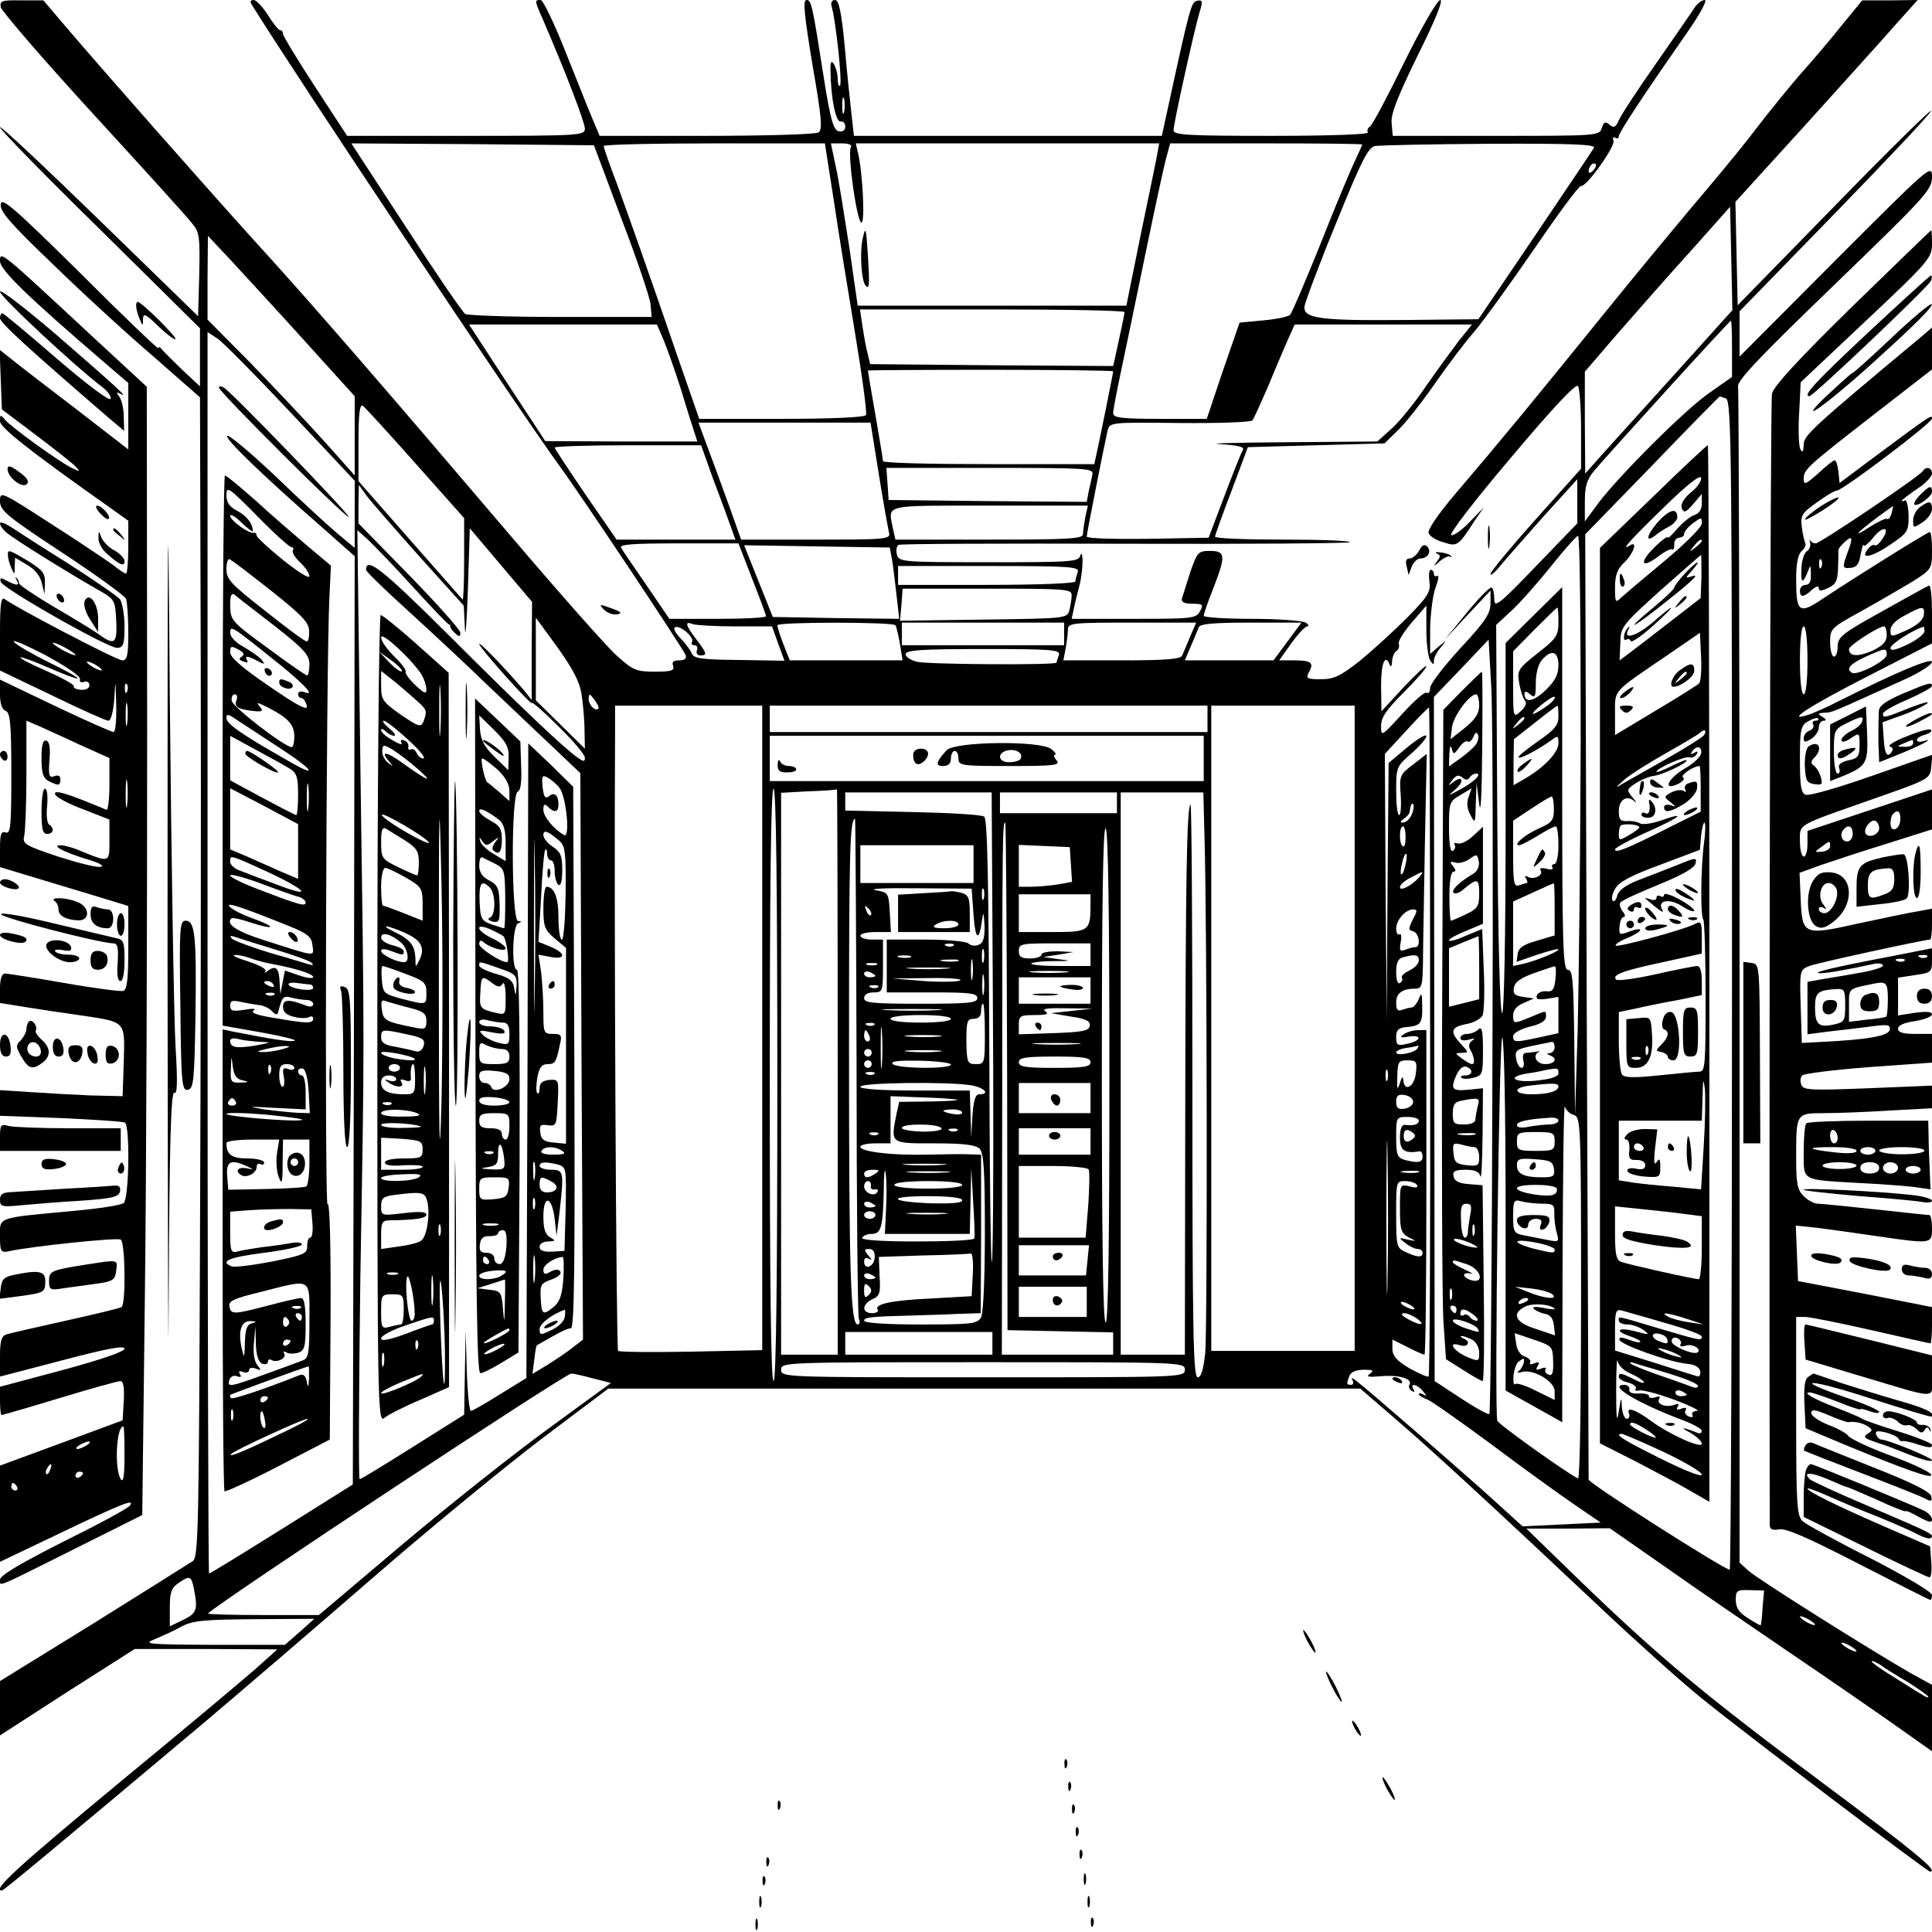 <?xml version="1.0" standalone="no"?>
<!DOCTYPE svg PUBLIC "-//W3C//DTD SVG 20010904//EN"
 "http://www.w3.org/TR/2001/REC-SVG-20010904/DTD/svg10.dtd">
<svg version="1.0" xmlns="http://www.w3.org/2000/svg"
 width="512pt" height="512pt" viewBox="0 0 512 512"
 preserveAspectRatio="xMidYMid meet">
<g transform="translate(0,512) scale(0.1,-0.1)"
fill="#000000" stroke="none">
<path d="M2 5101 c2 -10 112 -138 245 -283 133 -145 252 -276 263 -291 19 -23
20 -37 18 -136 l-3 -109 -260 253 c-143 139 -262 251 -265 248 -3 -3 115 -124
263 -269 l267 -264 0 -77 0 -77 -47 44 c-26 25 -51 50 -55 55 -4 6 -8 7 -8 2
0 -4 -93 85 -207 199 -177 175 -209 202 -211 183 -3 -19 25 -51 140 -161 78
-76 198 -186 266 -244 l122 -107 2 -701 c1 -385 0 -1077 -2 -1536 -3 -754 -4
-836 -19 -847 -9 -6 -127 -80 -263 -165 l-248 -153 0 -72 0 -72 178 115 179
114 189 0 189 -1 -48 -43 c-26 -24 -191 -162 -367 -307 -274 -227 -342 -289
-315 -289 5 0 137 110 536 445 91 77 292 249 445 382 153 133 357 300 452 372
l174 131 996 0 997 0 95 -82 c94 -81 239 -214 545 -502 88 -83 207 -190 265
-237 107 -87 597 -459 605 -459 23 0 -34 48 -282 233 -317 236 -438 337 -648
540 l-140 136 111 0 110 1 145 -101 c79 -56 230 -159 334 -230 105 -71 232
-159 283 -195 l92 -65 0 88 0 88 -53 29 c-97 55 -409 251 -433 273 l-24 22 0
1548 c0 851 -2 1557 -4 1568 -4 15 55 77 255 270 243 235 259 252 259 286 0
35 -4 31 -255 -220 l-255 -256 0 60 0 60 256 263 c141 145 254 265 251 268 -2
3 -119 -112 -258 -255 l-254 -260 -3 137 -3 137 182 200 c99 110 208 230 241
268 l60 67 -73 -1 -74 0 -50 -61 c-27 -34 -79 -96 -116 -137 -36 -42 -86 -104
-112 -138 -26 -35 -88 -111 -139 -171 -51 -60 -175 -209 -275 -333 -187 -231
-262 -322 -389 -471 -43 -51 -72 -93 -68 -101 3 -8 20 -19 39 -24 37 -12 39
-11 83 57 l24 35 -37 -38 c-20 -21 -42 -37 -49 -35 -7 2 62 92 158 205 110
131 173 198 178 190 4 -7 8 -59 8 -115 l0 -104 -120 -134 c-66 -74 -120 -139
-120 -145 0 -6 12 4 27 23 15 18 67 77 115 131 l88 97 0 -59 0 -58 -110 -114
c-98 -102 -110 -111 -110 -87 0 15 -3 29 -7 31 -5 2 -34 -28 -66 -67 l-58 -71
60 65 61 65 0 -33 c0 -28 -13 -48 -80 -120 -44 -48 -80 -95 -80 -105 0 -10 -4
-16 -9 -13 -5 4 -34 -22 -65 -56 -55 -60 -56 -61 -56 -32 0 23 14 43 60 89 33
33 60 64 60 69 0 5 -27 -20 -60 -55 l-59 -64 -1 68 c0 61 11 86 23 55 3 -7 6
-3 6 9 1 12 6 25 12 28 6 4 8 12 6 19 -3 6 13 31 34 56 l39 45 0 -65 c0 -36 5
-72 10 -80 8 -12 10 -13 10 -1 0 8 8 24 18 35 17 21 17 21 -6 2 l-22 -19 0 69
c1 38 7 86 14 106 8 21 10 35 5 32 -5 -3 -9 0 -9 5 0 6 -4 11 -8 11 -5 0 -6
-14 -4 -31 4 -27 -3 -39 -59 -96 -35 -35 -92 -87 -125 -114 -52 -41 -69 -49
-103 -49 -38 0 -41 2 -32 19 14 25 5 31 -40 31 l-39 0 32 45 c18 25 37 45 42
45 6 0 4 5 -4 10 -8 5 -72 10 -142 10 -71 0 -128 4 -128 8 0 5 11 37 25 72 34
87 33 100 -8 100 -32 0 -34 -3 -53 -57 -10 -32 -20 -64 -22 -70 -2 -9 8 -13
28 -13 28 0 30 -2 20 -20 -10 -19 -21 -20 -176 -20 l-164 0 6 28 c3 15 10 43
15 62 5 19 8 49 8 65 -1 17 -3 22 -6 13 -4 -17 -24 -18 -243 -18 -229 0 -238
1 -243 20 -3 11 -1 22 4 26 5 3 274 4 599 3 325 -1 593 1 597 4 3 4 -75 7
-175 7 -100 0 -182 3 -182 8 0 4 20 59 44 122 l43 115 181 5 181 5 36 35 c20
19 64 75 98 124 34 49 81 111 104 137 23 27 94 125 158 218 64 94 120 170 125
168 14 -3 91 105 86 120 -3 8 -1 11 4 8 6 -3 10 -2 10 4 0 10 69 114 184 279
32 46 51 82 44 82 -7 0 -18 -8 -25 -17 -6 -10 -52 -76 -102 -148 -50 -71 -96
-141 -101 -154 -8 -18 -13 -21 -24 -12 -11 10 -16 8 -21 -8 -6 -21 -13 -21
-280 -21 l-274 0 -3 33 c-3 24 15 69 69 180 47 94 68 147 60 147 -8 0 -50 -73
-95 -164 -44 -90 -85 -167 -91 -171 -6 -3 -9 -11 -6 -16 4 -5 -96 -9 -254 -9
-226 0 -261 2 -261 15 0 17 54 262 69 313 9 28 8 33 -6 30 -16 -3 -19 -13 -77
-280 l-17 -78 -408 0 -408 0 -6 53 c-3 28 -12 109 -18 180 -9 96 -16 127 -26
127 -9 0 -12 -7 -9 -17 11 -39 29 -204 22 -210 -3 -3 -6 5 -6 18 0 13 -5 31
-10 39 -7 11 -10 6 -9 -20 1 -71 14 -135 27 -132 7 1 12 -5 12 -14 0 -9 -7
-14 -17 -12 -14 3 -22 29 -40 143 -31 198 -33 205 -46 205 -10 0 -5 -43 16
-171 25 -143 27 -173 16 -180 -8 -5 -141 -9 -297 -9 l-283 0 -18 43 c-10 23
-42 104 -72 179 -30 76 -60 138 -66 138 -17 0 -17 0 8 -57 57 -132 109 -267
109 -284 0 -18 -13 -19 -315 -19 l-315 0 -85 130 c-47 72 -85 135 -85 140 0 6
-3 10 -8 10 -4 0 -18 18 -32 40 -14 22 -31 40 -38 40 -8 0 -10 -5 -5 -12 104
-169 712 -1081 816 -1223 64 -88 326 -482 334 -501 3 -9 -2 -14 -17 -14 -16 0
-20 -4 -16 -15 4 -12 -5 -15 -49 -15 -49 0 -58 4 -101 43 -26 23 -154 168
-285 322 -322 378 -517 604 -663 764 -128 141 -418 470 -514 583 l-57 67 -58
0 c-52 1 -58 -1 -55 -18z m2235 -278 c-3 -10 -5 -2 -5 17 0 19 2 27 5 18 2
-10 2 -26 0 -35z m-590 -283 c41 -107 76 -210 77 -227 l3 -33 -241 0 c-133 0
-247 4 -253 8 -7 4 -78 108 -157 230 l-145 222 321 -2 322 -3 73 -195z m562
53 c12 -82 38 -241 57 -356 19 -114 32 -212 29 -217 -4 -6 -91 -10 -224 -10
l-218 0 -48 138 c-92 268 -135 388 -169 482 -20 52 -36 98 -36 103 0 4 132 7
293 7 l293 0 23 -147z m46 137 c-10 -16 16 -200 28 -200 10 0 3 138 -10 188
l-5 22 402 0 402 0 -4 -22 c-2 -13 -22 -110 -44 -215 l-39 -193 -356 0 -356 0
-22 153 c-13 83 -28 180 -36 215 l-13 62 30 0 c17 0 27 -4 23 -10z m1355 7 c0
-2 -9 -21 -19 -43 -11 -22 -52 -120 -91 -219 -40 -99 -76 -184 -81 -189 -4 -5
-36 -12 -71 -15 l-63 -6 -44 -127 -43 -128 -124 0 c-103 0 -124 3 -124 15 0 8
9 56 20 107 11 51 40 192 65 313 25 121 50 237 56 258 l10 37 254 0 c140 0
255 -1 255 -3z m614 -9 c-4 -7 -75 -112 -157 -234 l-149 -220 -196 -2 c-226
-2 -268 4 -265 36 2 12 39 112 84 221 66 163 85 201 103 204 11 2 148 5 304 6
224 1 282 -2 276 -11z m-2 -60 c-7 -7 -12 -8 -12 -2 0 6 3 14 7 17 3 4 9 5 12
2 2 -3 -1 -11 -7 -17z m332 -411 c-21 -23 -94 -105 -164 -182 -70 -77 -141
-156 -158 -175 l-31 -35 -1 135 0 135 86 100 c48 55 134 153 193 218 l106 119
3 -137 3 -137 -37 -41z m-3748 -39 l134 -148 0 -105 0 -105 -82 92 c-46 51
-134 144 -195 207 l-113 114 0 111 1 111 61 -65 c33 -36 121 -131 194 -212z
m2174 75 c0 -7 -11 -57 -25 -121 l-5 -22 -322 2 -322 3 -6 25 c-4 14 -10 47
-14 73 l-7 47 350 0 c193 0 351 -3 351 -7z m1610 -98 l0 -74 -57 -40 c-64 -43
-240 -219 -297 -294 l-36 -49 0 52 c0 42 5 59 26 84 40 47 357 396 361 396 2
0 3 -34 3 -75z m-2831 23 c10 -24 30 -81 45 -128 14 -47 30 -97 35 -112 l9
-28 -201 0 -202 1 -101 154 -101 155 249 0 249 0 18 -42z m2108 0 c-18 -24
-58 -78 -87 -120 -29 -43 -70 -94 -91 -113 l-39 -35 -243 -2 c-133 -1 -211 -3
-174 -5 47 -3 65 -7 61 -15 -4 -6 -26 -61 -49 -122 l-42 -111 -162 -3 c-89 -1
-161 1 -161 6 0 9 45 235 55 280 6 23 6 23 191 21 102 -1 189 2 193 7 4 5 21
43 39 84 17 41 40 96 52 123 l21 47 235 0 235 0 -34 -42z m-3096 -192 l169
-180 0 -89 0 -89 -48 40 c-27 23 -101 91 -165 153 -65 61 -121 108 -125 104
-7 -7 93 -104 251 -242 l87 -77 -2 -1230 -3 -1230 -188 -118 c-104 -65 -190
-118 -193 -118 -2 0 -4 740 -4 1645 l0 1645 26 -17 c14 -9 102 -98 195 -197z
m2179 110 c0 -5 -38 -193 -45 -223 l-5 -23 -280 0 c-154 0 -280 3 -280 8 0 4
-9 59 -20 122 -11 63 -20 116 -20 118 0 1 146 2 325 2 179 0 325 -2 325 -4z
m1624 -72 c15 -6 16 -152 16 -1555 0 -852 -3 -1549 -6 -1549 -14 0 -374 229
-374 239 0 3 -2 568 -5 1255 l-4 1250 177 182 c97 101 178 183 179 183 1 1 8
-2 17 -5z m-3473 -172 l129 -145 0 -110 c0 -61 -2 -108 -4 -106 -2 2 -65 74
-140 159 l-136 155 0 103 c0 71 3 101 11 97 6 -4 69 -73 140 -153z m1228 -29
c12 -76 25 -146 27 -155 5 -17 -9 -18 -193 -18 l-199 0 -33 93 c-18 50 -44
120 -57 155 l-23 62 228 0 228 0 22 -137z m-456 35 c8 -24 29 -80 46 -125 l30
-83 -157 0 -158 0 -82 119 c-45 66 -82 122 -82 125 0 3 87 6 194 6 l194 0 15
-42z m1022 -35 c-2 -10 -6 -30 -10 -46 l-5 -27 -263 2 -262 3 -3 43 -3 42 274
0 c257 0 275 -1 272 -17z m-1785 -216 l119 -132 3 -60 c1 -33 5 13 8 103 l5
162 82 -97 83 -98 -1 -130 0 -130 -19 24 c-48 56 -120 132 -120 124 1 -10 140
-166 140 -156 0 4 32 -24 70 -62 39 -38 70 -75 70 -83 0 -11 -3 -11 -19 0 -37
26 -151 134 -342 325 -175 174 -219 209 -219 173 0 -5 51 -54 113 -110 61 -56
153 -141 202 -189 50 -47 127 -121 172 -163 l81 -77 3 -750 4 -751 -27 -21
c-15 -12 -45 -32 -67 -46 l-40 -24 5 38 c2 20 5 37 7 38 57 33 80 45 90 45 9
0 11 167 9 717 l-3 718 -59 58 -60 57 -2 -841 -3 -841 -70 -43 c-38 -24 -73
-44 -77 -44 -4 -1 -9 47 -11 107 l-3 107 -2 -112 -2 -112 -135 -85 c-75 -47
-138 -86 -142 -86 -3 0 -2 242 2 538 11 635 11 574 0 1357 l-8 620 28 -25 c15
-14 69 -70 119 -125 50 -55 93 -100 96 -100 3 0 4 -2 3 -5 0 -3 5 -11 13 -18
11 -10 14 -10 14 1 0 8 -61 76 -135 152 l-135 138 0 51 1 51 20 -28 c11 -15
74 -87 139 -160z m1766 102 c-3 -17 -6 -38 -6 -45 0 -12 -44 -14 -249 -14
l-248 0 -7 31 c-12 63 -29 59 255 59 l262 0 -7 -31z m1313 -591 c-1 -299 -5
-644 -8 -768 l-7 -225 -2 193 c-2 163 -4 192 -17 192 -13 0 -15 63 -15 507 l0
507 -75 -74 -75 -74 0 -488 c0 -294 -4 -489 -9 -493 -6 -3 -11 192 -13 512
l-3 517 40 37 c22 20 69 73 105 118 36 45 68 81 72 81 5 0 7 -244 7 -542z
m-2196 429 c20 -51 37 -96 37 -100 0 -4 -58 -7 -128 -7 l-128 0 -60 88 c-33
48 -64 93 -68 100 -6 9 27 12 152 12 l159 0 36 -93z m371 50 c3 -18 8 -60 12
-95 l7 -62 -168 2 -167 3 -18 45 c-10 25 -27 68 -38 95 l-20 50 193 -3 193 -3
6 -32z m492 -33 c-3 -9 -6 -20 -6 -25 0 -5 -99 -9 -235 -9 l-235 0 0 25 0 25
241 0 c216 0 241 -2 235 -16z m-16 -61 c0 -10 -3 -28 -6 -40 -6 -22 -9 -22
-228 -25 l-221 -3 4 43 3 42 224 0 c207 0 224 -1 224 -17z m1290 -72 c0 -35
-5 -43 -55 -82 -52 -41 -55 -46 -49 -79 3 -19 10 -40 15 -46 6 -7 2 -17 -11
-29 -20 -18 -20 -17 -20 71 l0 88 57 58 c32 32 59 58 60 58 2 0 3 -17 3 -39z
m-2589 -190 c4 -25 8 -68 8 -96 l1 -49 -65 64 -65 64 0 109 0 110 57 -78 c40
-56 59 -91 64 -124z m408 179 l97 0 16 -45 17 -46 -120 2 c-102 1 -121 4 -126
18 -4 9 -17 27 -31 41 -14 15 -19 26 -12 28 14 5 51 -28 44 -39 -3 -5 0 -9 6
-9 7 0 10 -6 7 -13 -3 -8 1 -14 9 -14 19 0 18 5 -11 43 -29 38 -31 49 -9 40 9
-3 59 -6 113 -6z m424 3 c3 -5 8 -27 12 -50 l7 -43 -150 0 -149 0 -17 43 c-9
23 -16 46 -16 50 0 9 308 9 313 0z m447 -23 l0 -30 -215 0 -215 0 0 30 0 30
215 0 215 0 0 -30z m334 -7 c-9 -21 -18 -44 -21 -50 -4 -10 -46 -13 -160 -13
l-155 0 6 31 c3 17 6 40 6 50 0 18 10 19 170 19 l170 0 -16 -37z m258 -13
l-37 -50 -118 0 -117 0 16 38 c9 20 18 43 21 50 4 9 41 12 139 12 l133 0 -37
-50z m543 -1143 c-1 -494 -5 -901 -8 -904 -3 -3 -37 16 -75 41 l-70 46 -1 907
-1 906 73 76 72 76 7 -125 c4 -69 5 -529 3 -1023z m-1149 1107 c-3 -9 -6 -18
-6 -20 0 -7 -334 -5 -369 2 -17 4 -31 13 -31 20 0 11 38 14 206 14 184 0 205
-2 200 -16z m1324 -27 c0 -25 -9 -42 -34 -66 -32 -31 -56 -35 -56 -9 0 7 6 6
15 -2 13 -11 15 -7 15 30 0 26 7 51 17 62 25 28 43 22 43 -15z m-2544 -115
c-9 -8 -26 10 -26 26 1 15 2 15 15 -2 8 -11 13 -21 11 -24z m2519 11 c-41 -30
-59 -34 -25 -5 19 16 37 28 40 25 3 -2 -4 -11 -15 -20z m-2085 -857 l0 -854
-187 -4 c-104 -2 -191 -1 -195 2 -5 4 -11 1158 -8 1633 l0 77 195 0 195 0 0
-854z m1180 819 l0 -35 -580 0 -580 0 0 35 0 35 580 0 580 0 0 -35z m390 -820
l0 -855 -190 0 -190 0 0 855 0 855 190 0 190 0 0 -855z m200 -35 c1 -485 -1
-885 -4 -888 -3 -2 -26 8 -51 22 -34 20 -45 33 -45 52 l0 24 40 -20 c21 -11
42 -20 45 -20 3 0 5 194 5 430 l0 430 -22 0 c-13 0 -30 -5 -38 -11 -12 -8 -9
-10 13 -6 32 5 36 -8 5 -17 -35 -9 -38 -8 -38 17 0 17 6 23 26 25 39 3 44 10
43 55 0 35 -2 38 -9 20 -5 -13 -14 -23 -19 -23 -5 0 -16 -3 -25 -6 -12 -5 -16
0 -16 19 0 25 16 37 51 37 17 0 19 8 20 68 0 37 3 177 5 310 l5 244 -36 -28
c-35 -26 -37 -30 -33 -81 2 -29 0 -53 -4 -53 -5 0 -8 29 -8 64 0 63 1 65 40
99 22 19 40 40 40 46 0 7 -22 -6 -50 -29 l-50 -42 -3 -341 -2 -342 -3 354 -2
353 58 63 c31 34 58 61 59 60 2 -1 3 -399 3 -885z m340 861 c0 -23 -10 -35
-55 -66 -30 -21 -53 -40 -51 -42 5 -5 48 18 84 43 21 16 22 15 22 -6 0 -24
-38 -64 -88 -93 l-31 -18 0 61 1 61 56 44 c31 25 58 45 60 45 1 0 2 -13 2 -29z
m-90 -5 c0 -2 -8 -10 -17 -17 -16 -13 -17 -12 -4 4 13 16 21 21 21 13z m-850
-106 l0 -60 -575 0 -575 0 0 60 0 60 575 0 575 0 0 -60z m-1708 -77 c18 -20
30 -135 13 -126 -28 16 -55 49 -55 67 0 15 3 17 12 8 17 -17 28 -15 28 6 0 25
-11 34 -25 22 -10 -8 -14 -2 -17 24 -3 29 -1 33 12 26 8 -4 23 -16 32 -27z
m-65 -550 c-1 -103 -2 -21 -2 182 0 204 1 288 2 188 2 -100 2 -266 0 -370z
m643 -238 c0 -517 -3 -785 -10 -785 -7 0 -10 268 -10 785 0 517 3 785 10 785
7 0 10 -268 10 -785z m160 35 l0 -750 -75 0 -75 0 0 745 0 744 73 4 c39 1 73
4 75 5 1 1 2 -335 2 -748z m411 223 c2 -285 2 -601 -1 -703 -3 -102 -7 115 -8
482 -2 517 -5 669 -14 674 -7 5 -93 10 -190 12 l-178 4 0 24 0 24 194 0 194 0
3 -517z m329 490 l0 -28 -155 0 -155 0 0 28 0 27 155 0 155 0 0 -27z m232 -90
c7 -226 8 -1305 2 -1369 -5 -44 -11 -64 -20 -64 -12 0 -14 126 -14 762 0 419
-2 759 -5 756 -10 -9 -13 -192 -14 -820 l-1 -638 -85 0 -85 0 0 745 0 745 109
0 110 0 3 -117z m926 73 c0 -30 -5 -36 -39 -51 -38 -17 -71 -45 -53 -45 5 0
27 12 49 25 22 14 43 25 48 25 4 0 7 -22 7 -50 0 -29 -5 -50 -11 -50 -5 0 -8
-4 -5 -9 4 -5 -4 -7 -16 -3 -13 3 -19 1 -15 -5 8 -13 -20 -26 -35 -16 -7 3 -8
1 -4 -5 4 -7 5 -12 2 -12 -2 0 -11 -3 -20 -6 -14 -5 -16 6 -16 82 l0 89 48 32
c26 17 50 32 54 32 3 1 6 -14 6 -33z m-372 2 c-3 -21 -16 -38 -29 -38 -7 0 -6
4 3 10 8 5 16 14 16 20 2 16 4 20 8 20 2 0 3 -6 2 -12z m-1476 -683 c0 -361 3
-662 6 -670 4 -8 2 -15 -3 -15 -19 0 -23 136 -23 731 0 518 2 609 16 609 1 0
3 -295 4 -655z m399 -27 l1 -673 140 -3 140 -3 0 -29 0 -30 -147 0 -148 0 1
698 c0 692 1 712 8 712 2 0 4 -303 5 -672z m271 -4 c0 -434 -3 -653 -10 -649
-7 4 -10 235 -10 661 0 434 3 653 10 649 7 -4 10 -235 10 -661z m785 637 c0
-16 -3 -27 -7 -24 -5 2 -8 15 -8 29 0 13 3 24 8 24 4 0 7 -13 7 -29z m-2243
-9 c16 -13 18 -32 17 -139 -1 -67 -5 -123 -10 -123 -5 0 -9 26 -9 58 0 53 -11
82 -32 82 -4 0 -8 -25 -8 -56 0 -49 3 -58 30 -81 l30 -25 0 -260 0 -259 -32 3
c-26 2 -34 8 -36 26 -3 20 0 23 20 20 22 -3 23 0 26 59 3 62 3 63 -23 61 -17
-2 -25 -8 -25 -22 0 -11 -3 -17 -6 -13 -4 3 -3 22 0 42 5 26 12 35 27 35 20 0
23 4 33 53 6 24 3 27 -19 27 -24 0 -25 3 -25 59 0 32 -3 79 -6 105 l-7 46 32
-6 c41 -8 41 10 0 27 l-32 13 7 119 c3 66 8 122 11 125 3 3 5 -2 5 -11 0 -9 5
-17 10 -17 6 0 10 -13 10 -29 0 -17 5 -33 10 -36 6 -4 10 11 10 39 0 38 -4 48
-25 62 -14 9 -25 23 -25 31 0 15 12 11 42 -15z m1098 -62 l0 -50 -150 0 -150
0 0 50 0 50 150 0 150 0 0 -50z m258 -1 l3 -46 -38 -7 c-21 -3 -53 -6 -70 -6
l-33 0 0 55 0 56 68 -3 67 -3 3 -46z m886 -3 c-3 -15 -8 -25 -11 -23 -2 3 -1
17 3 31 3 15 8 25 11 23 2 -3 1 -17 -3 -31z m36 -32 c-19 -21 -50 -37 -50 -25
0 6 12 17 28 25 35 19 37 19 22 0z m360 -84 l0 -69 -47 -14 c-36 -10 -49 -19
-51 -35 l-3 -21 55 19 c31 10 56 17 56 14 0 -6 -56 -29 -92 -38 l-28 -6 0 85
0 86 53 24 c28 13 53 24 55 24 1 1 2 -30 2 -69z m-1540 -15 c5 -68 15 -72 23
-10 3 21 4 16 6 -16 1 -35 -3 -48 -16 -53 -9 -4 -21 -2 -27 4 -5 5 -55 10
-113 10 l-103 0 0 -70 0 -70 120 0 c100 0 120 -2 120 -15 0 -13 -23 -15 -150
-15 -127 0 -150 2 -150 15 0 9 9 15 25 15 24 0 25 2 25 70 l0 70 -30 0 c-16 0
-30 5 -30 10 0 6 18 10 41 10 l40 0 -3 53 c-3 51 -4 52 -38 58 -19 4 30 6 110
5 l145 -1 5 -70z m27 43 c-3 -7 -5 -2 -5 12 0 14 2 19 5 13 2 -7 2 -19 0 -25z
m283 -15 c0 -71 -4 -73 -101 -73 l-89 0 0 50 0 50 95 0 95 0 0 -27z m-582 -28
c-3 -3 -9 2 -12 12 -6 14 -5 15 5 6 7 -7 10 -15 7 -18z m1436 -12 c-12 -25
-12 -28 1 -31 16 -4 21 -42 6 -42 -5 0 -17 -3 -27 -7 -14 -5 -16 -2 -12 20 3
15 1 24 -3 21 -5 -3 -9 4 -9 15 0 23 25 51 45 51 12 0 11 -5 -1 -27z m-1217
-69 c-3 -3 -12 -4 -19 -1 -8 3 -5 6 6 6 11 1 17 -2 13 -5z m363 -24 l0 -30
-82 0 c-45 0 -78 3 -75 7 4 3 31 6 59 6 48 0 49 1 13 5 l-40 6 40 6 40 7 -42
2 c-24 0 -43 -3 -43 -9 0 -5 -13 -10 -30 -10 -23 0 -30 4 -30 20 0 19 7 20 95
20 l95 0 0 -30z m-283 -17 c-3 -10 -5 -4 -5 12 0 17 2 24 5 18 2 -7 2 -21 0
-30z m-194 10 c-7 -2 -21 -2 -30 0 -10 3 -4 5 12 5 17 0 24 -2 18 -5z m164
-55 c-2 -13 -4 -3 -4 22 0 25 2 35 4 23 2 -13 2 -33 0 -45z m1183 47 c0 -9
-11 -20 -25 -27 -13 -6 -22 -14 -20 -19 3 -4 1 -10 -5 -14 -6 -4 -10 8 -10 29
0 24 5 36 18 39 33 9 42 7 42 -8z m-1222 -2 c-10 -2 -28 -2 -40 0 -13 2 -5 4
17 4 22 1 32 -1 23 -4z m-215 -10 c-7 -2 -19 -2 -25 0 -7 3 -2 5 12 5 14 0 19
-2 13 -5z m185 -10 c-27 -2 -69 -2 -95 0 -27 2 -5 3 47 3 52 0 74 -1 48 -3z
m1614 -28 c-3 -28 -8 -34 -24 -32 -12 1 -23 -4 -25 -11 -4 -10 3 -12 26 -9
l31 5 0 -48 0 -48 -50 -11 c-65 -14 -70 -14 -70 3 0 8 18 18 43 25 28 6 44 16
44 26 0 18 3 18 -40 0 -46 -19 -47 -19 -47 5 0 13 10 25 28 32 l27 12 -28 4
c-22 3 -28 8 -25 24 2 15 17 26 53 39 28 10 52 18 55 18 4 1 4 -15 2 -34z
m-1802 9 c0 -2 -7 -4 -15 -4 -8 0 -15 4 -15 10 0 5 7 7 15 4 8 -4 15 -8 15
-10z m287 -46 c-2 -13 -4 -3 -4 22 0 25 2 35 4 23 2 -13 2 -33 0 -45z m216 55
c-24 -2 -62 -2 -85 0 -24 2 -5 4 42 4 47 0 66 -2 43 -4z m-278 -21 c-6 -4 -48
-5 -95 -2 l-85 7 95 1 c51 1 90 -2 85 -6z m345 -27 l0 -35 -95 0 -95 0 0 35 0
35 95 0 95 0 0 -35z m-563 9 c-3 -3 -12 -4 -19 -1 -8 3 -5 6 6 6 11 1 17 -2
13 -5z m283 -124 c0 -78 -1 -80 -24 -80 -22 0 -24 4 -25 60 0 53 2 60 19 60
13 0 20 7 20 20 0 11 2 20 5 20 3 0 5 -36 5 -80z m-127 63 c-34 -2 -93 -2
-130 0 -37 2 -9 3 62 3 72 0 102 -1 68 -3z m357 -2 l-55 -6 53 -9 c41 -6 52
-12 50 -25 -3 -13 -19 -16 -96 -19 l-92 -3 0 26 c0 23 4 25 43 25 31 0 38 3
27 10 -10 7 7 9 55 8 l70 -1 -55 -6z m-503 -144 c-2 -23 -3 -1 -3 48 0 50 1
68 3 42 2 -26 2 -67 0 -90z m183 123 c0 -6 -33 -10 -80 -10 -47 0 -80 4 -80
10 0 6 33 10 80 10 47 0 80 -4 80 -10z m-203 -16 c-3 -3 -12 -4 -19 -1 -8 3
-5 6 6 6 11 1 17 -2 13 -5z m-13 -29 c3 -8 1 -15 -4 -15 -6 0 -10 7 -10 15 0
8 2 15 4 15 2 0 6 -7 10 -15z m184 -2 c-21 -2 -57 -2 -80 0 -24 2 -7 4 37 4
44 0 63 -2 43 -4z m1502 -470 l0 -468 75 -42 75 -42 1 427 c1 235 3 419 6 410
2 -9 13 -20 24 -23 18 -6 19 -20 19 -487 0 -264 -3 -478 -8 -476 -24 10 -212
144 -214 153 -8 29 5 1015 13 1015 5 0 9 -185 9 -467z m-1137 450 c-29 -2 -77
-2 -105 0 -29 2 -6 3 52 3 58 0 81 -1 53 -3z m1267 -8 c0 -8 -6 -15 -12 -16
-10 0 -10 -2 0 -6 21 -8 13 -23 -13 -23 -23 0 -35 22 -17 33 4 2 1 2 -6 0 -8
-1 -20 -3 -27 -3 -8 0 -11 -7 -8 -20 3 -11 1 -20 -5 -20 -5 0 -12 11 -14 24
-4 22 0 25 41 34 25 5 49 10 54 11 4 0 7 -6 7 -14z m-364 -4 c-7 -11 -56 -21
-56 -10 0 4 12 10 28 12 15 2 28 5 30 6 2 0 1 -3 -2 -8z m-1446 -11 c0 -5 -4
-10 -10 -10 -5 0 -10 5 -10 10 0 6 5 10 10 10 6 0 10 -4 10 -10z m178 3 c-21
-2 -57 -2 -80 0 -24 2 -7 4 37 4 44 0 63 -2 43 -4z m402 -28 c0 -12 -17 -15
-95 -15 -78 0 -95 3 -95 15 0 12 17 15 95 15 78 0 95 -3 95 -15z m-580 -5 c0
-5 -4 -10 -10 -10 -5 0 -10 5 -10 10 0 6 5 10 10 10 6 0 10 -4 10 -10z m210
-1 c0 -13 -148 -11 -155 2 -5 7 19 9 74 8 45 -1 81 -6 81 -10z m1232 -24 c-4
-36 -31 -50 -33 -17 -1 11 -4 9 -9 -8 -7 -21 -8 -18 -7 18 1 38 3 42 27 42 24
0 26 -3 22 -35z m-75 -17 c-3 -7 -5 -2 -5 12 0 14 2 19 5 13 2 -7 2 -19 0 -25z
m453 18 c0 -9 -18 -15 -52 -19 -62 -8 -90 8 -32 18 22 3 46 8 54 10 28 5 30 5
30 -9z m-1813 -2 c-3 -3 -12 -4 -19 -1 -8 3 -5 6 6 6 11 1 17 -2 13 -5z m256
-30 c35 -6 53 -24 22 -24 -10 0 -15 -16 -18 -57 l-3 -58 -2 63 -2 62 -145 0
c-90 0 -145 4 -145 10 0 11 230 14 293 4z m317 -34 l0 -40 -95 0 -95 0 0 40 0
40 95 0 95 0 0 -40z m1240 31 c0 -13 -27 -21 -71 -21 -47 0 -52 17 -6 23 61 7
77 7 77 -2z m-1595 -35 c11 -2 -19 -4 -66 -5 l-86 -1 -7 -31 c-16 -81 -18 -79
100 -79 78 0 109 -4 120 -14 11 -12 14 -55 14 -221 0 -123 -4 -214 -10 -226
-10 -17 -23 -19 -160 -19 -93 0 -150 4 -150 10 0 9 14 11 135 14 28 1 78 2
112 4 l62 2 1 210 0 210 -33 1 c-17 1 -69 0 -113 -1 -92 -2 -174 8 -174 21 0
5 18 9 40 9 l40 0 0 63 0 62 78 -3 c42 -1 86 -4 97 -6z m1142 -479 c-1 -89 -3
-13 -3 168 0 182 2 254 3 162 2 -93 2 -241 0 -330z m68 473 c0 -8 -10 -16 -22
-18 -18 -3 -23 2 -23 18 0 16 5 21 23 18 12 -2 22 -10 22 -18z m-1195 -29 c0
-4 -11 -6 -25 -3 -14 2 -25 6 -25 8 0 2 11 4 25 4 14 0 25 -4 25 -9z m1210
-21 c0 -10 -14 -14 -37 -11 -8 1 -13 -11 -13 -34 0 -34 12 -43 53 -36 4 0 7
-6 7 -14 0 -16 -12 -18 -47 -9 -20 6 -23 13 -23 60 0 53 0 54 30 54 17 0 30
-4 30 -10z m370 0 c0 -5 -11 -10 -24 -10 -13 0 -38 -3 -55 -6 -19 -4 -31 -2
-31 4 0 10 27 16 88 20 12 1 22 -2 22 -8z m-1635 -20 c3 -5 -17 -9 -50 -9 -30
1 -55 5 -55 10 0 12 97 12 105 -1z m42 -6 c-3 -3 -12 -4 -19 -1 -8 3 -5 6 6 6
11 1 17 -2 13 -5z m353 -29 l0 -35 -95 0 -95 0 0 35 0 35 95 0 95 0 0 -35z
m860 15 c0 -4 -7 -10 -15 -14 -10 -4 -15 1 -15 14 0 13 5 18 15 14 8 -4 15
-10 15 -14z m-1423 4 c-3 -3 -12 -4 -19 -1 -8 3 -5 6 6 6 11 1 17 -2 13 -5z
m1793 -19 c0 -23 -3 -25 -50 -25 -47 0 -50 2 -50 25 0 23 3 25 50 25 47 0 50
-2 50 -25z m-2630 -25 c11 -7 5 -10 -23 -10 -23 0 -36 4 -32 10 8 13 35 13 55
0z m-73 -72 c-2 -13 -4 -5 -4 17 -1 22 1 32 4 23 2 -10 2 -28 0 -40z m2701 25
c3 -20 -1 -23 -31 -23 -49 0 -67 9 -67 32 0 17 6 19 48 16 40 -3 47 -6 50 -25z
m-2640 11 c23 -7 23 -9 21 -118 l-3 -111 -33 -2 c-23 -1 -33 3 -33 13 0 8 10
14 23 14 20 1 20 2 5 11 -13 7 -18 23 -18 55 0 60 23 54 30 -7 l5 -44 8 64
c12 107 11 111 -23 111 -16 0 -30 5 -30 10 0 11 15 12 48 4z m870 -121 l-3
-63 113 0 112 0 2 88 2 87 5 -90 c3 -49 5 -93 3 -97 -2 -5 -71 -8 -153 -8 -98
0 -148 4 -144 10 3 6 14 10 25 10 25 0 30 18 32 113 0 45 3 67 5 48 3 -19 3
-63 1 -98z m150 120 c-27 -2 -69 -2 -95 0 -27 2 -5 3 47 3 52 0 74 -1 48 -3z
m387 -12 c3 -5 2 -48 -1 -95 l-7 -86 -88 0 -89 0 0 95 0 95 89 0 c50 0 92 -4
96 -9z m-565 -11 c-19 -13 -30 -13 -30 0 0 6 10 10 23 10 18 0 19 -2 7 -10z
m188 3 c-27 -2 -69 -2 -95 0 -27 2 -5 3 47 3 52 0 74 -1 48 -3z m1250 0 c-10
-2 -28 -2 -40 0 -13 2 -5 4 17 4 22 1 32 -1 23 -4z m-2297 -24 c23 -12 16 -29
-12 -29 -12 0 -19 7 -19 20 0 23 4 24 31 9z m847 -11 c-2 -7 3 -12 10 -10 8 1
11 -2 7 -7 -8 -14 -35 -2 -35 15 0 8 5 14 10 14 6 0 9 -6 8 -12z m242 2 c0 -6
-37 -10 -90 -10 -53 0 -90 4 -90 10 0 6 37 10 90 10 53 0 90 -4 90 -10z m1205
0 c4 -7 -2 -9 -19 -4 -26 6 -26 6 -26 -58 0 -57 3 -66 23 -77 22 -11 22 -11
-3 -6 -24 6 -24 5 -6 -9 11 -9 26 -16 33 -16 7 0 13 -4 13 -10 0 -13 -13 -13
-45 2 -24 11 -25 15 -25 100 0 87 0 88 24 88 14 0 28 -5 31 -10z m370 -9 c3
-5 0 -13 -6 -16 -14 -10 -99 4 -99 16 0 12 97 12 105 0z m-2708 -53 c-3 -7 -5
-2 -5 12 0 14 2 19 5 13 2 -7 2 -19 0 -25z m1133 21 c0 -7 -28 -9 -80 -8 -114
4 -123 19 -12 19 59 0 92 -4 92 -11z m-230 -15 c0 -2 -7 -4 -15 -4 -8 0 -15 4
-15 10 0 5 7 7 15 4 8 -4 15 -8 15 -10z m1768 6 c29 0 32 -3 31 -27 0 -16 3
-39 7 -52 6 -22 5 -23 -25 -17 -17 3 -44 9 -61 12 -28 5 -30 9 -30 51 0 42 2
45 23 39 12 -3 37 -6 55 -6z m-1768 -30 c0 -5 -7 -10 -15 -10 -8 0 -15 5 -15
10 0 6 7 10 15 10 8 0 15 -4 15 -10z m183 3 c-23 -2 -64 -2 -90 0 -26 2 -7 3
42 3 50 0 71 -1 48 -3z m1617 -94 c0 -11 -2 -11 -56 2 -60 16 -56 28 6 16 28
-5 50 -14 50 -18z m-1238 -29 l-4 -40 -89 0 -89 0 0 40 0 40 93 0 93 0 -4 -40z
m-1465 -52 c-2 -18 -4 -6 -4 27 0 33 2 48 4 33 2 -15 2 -42 0 -60z m901 59
c-2 -25 -28 -34 -28 -10 0 9 5 11 13 7 8 -5 8 -2 -2 9 -12 15 -11 17 3 17 10
0 15 -8 14 -23z m260 -44 l-3 -58 -105 -6 c-109 -5 -154 -15 -144 -30 3 -5 -4
-9 -15 -9 -28 0 -27 24 1 37 19 8 22 16 19 61 l-2 51 118 4 c65 1 122 4 126 5
4 1 7 -24 5 -55z m-1085 -10 c-3 -43 -9 -62 -24 -75 -30 -25 -34 -23 -36 21
-2 36 0 40 28 50 17 6 28 15 24 21 -4 7 -12 7 -26 0 -15 -9 -19 -7 -19 5 0 13
28 32 51 34 3 1 4 -25 2 -56z m827 1 c0 -2 -7 -4 -15 -4 -8 0 -15 4 -15 10 0
5 7 7 15 4 8 -4 15 -8 15 -10z m-18 -46 c-9 -9 -12 -7 -12 12 0 19 3 21 12 12
9 -9 9 -15 0 -24z m578 -18 l0 -40 -90 0 -90 0 0 40 0 40 90 0 90 0 0 -40z
m1235 19 c14 -14 -24 -10 -65 7 l-35 14 45 -5 c25 -3 49 -10 55 -16z m-65 -13
c0 -2 -7 -7 -16 -10 -8 -3 -12 -2 -9 4 6 10 25 14 25 6z m-310 -16 c8 -5 11
-10 5 -10 -5 0 -17 5 -25 10 -8 5 -10 10 -5 10 6 0 17 -5 25 -10z m380 -8 c3
-3 -11 -2 -30 2 -21 4 -31 3 -25 -3 6 -5 19 -11 30 -13 13 -2 21 -12 23 -30
l3 -27 -50 17 c-56 17 -67 41 -28 60 20 9 65 6 77 -6z m-2623 -21 c-1 -11 -15
-26 -34 -35 -31 -15 -33 -15 -33 2 0 14 34 40 67 51 1 1 1 -8 0 -18z m2259 -6
c24 -18 7 -19 -26 0 -16 9 -19 14 -9 15 8 0 24 -7 35 -15z m-1126 -65 l0 -30
-195 0 -195 0 0 30 0 30 195 0 195 0 0 -30z m1486 -48 c1 -30 -2 -39 -12 -35
-8 3 -11 9 -8 14 3 5 -3 6 -12 2 -13 -5 -15 -3 -9 7 6 10 4 12 -9 7 -9 -4 -14
-3 -11 2 3 5 -3 12 -14 16 -11 3 -21 17 -23 34 l-4 28 50 -17 c50 -17 51 -18
52 -58z m-78 -4 c-2 -7 -7 -17 -13 -21 -6 -5 -3 -6 8 -3 29 9 87 -24 87 -51
l0 -23 -49 24 c-27 14 -52 22 -56 18 -4 -4 -5 7 -4 23 2 17 8 33 14 37 14 10
15 10 13 -4z m-898 -18 c0 -20 -7 -20 -535 -20 -528 0 -535 0 -535 20 0 20 7
20 535 20 528 0 535 0 535 -20z m490 -11 c-11 -8 -3 -9 31 -6 47 4 84 -7 74
-23 -3 -5 0 -12 6 -16 8 -4 9 -3 5 4 -11 18 10 14 25 -5 10 -11 10 -14 2 -9
-7 4 -13 5 -13 1 0 -3 10 -9 23 -14 12 -5 87 -58 167 -117 80 -60 178 -131
219 -159 l73 -50 -103 -5 -104 -5 -75 68 c-78 71 -331 291 -365 317 -11 9 -16
10 -11 3 4 -7 2 -13 -3 -13 -13 0 -13 3 -5 24 4 10 18 16 38 16 25 0 28 -2 16
-11z m-2058 -12 l47 -12 -167 -122 c-92 -67 -266 -205 -387 -307 l-220 -186
-149 0 c-82 0 -147 2 -145 4 38 36 947 636 963 636 6 0 32 -6 58 -13z m-1058
-558 c11 -55 7 -65 -29 -82 l-35 -17 0 50 c0 39 4 52 22 64 31 22 35 20 42
-15z m4157 -49 c-1 -25 -4 -46 -5 -47 -1 -1 -16 7 -34 19 -23 14 -32 27 -32
48 0 25 3 27 37 26 l38 -1 -4 -45z m139 -46 c0 -2 -9 0 -20 6 -11 6 -20 13
-20 16 0 2 9 0 20 -6 11 -6 20 -13 20 -16z m-4016 -19 l-39 -34 -190 0 c-174
1 -187 2 -155 15 19 8 51 22 70 33 30 16 58 19 194 20 l159 1 -39 -35z m4126
-51 c0 -2 -9 0 -20 6 -11 6 -20 13 -20 16 0 2 9 0 20 -6 11 -6 20 -13 20 -16z
m138 -83 c28 -18 52 -35 52 -37 0 -6 -3 -4 -87 49 -35 21 -63 41 -63 44 0 3
10 -1 23 -9 12 -9 46 -30 75 -47z"/>
<path d="M2286 4487 c-8 -37 -3 -113 8 -124 10 -11 11 0 6 82 -5 73 -6 77 -14
42z"/>
<path d="M580 4093 c0 -11 333 -343 344 -343 9 0 -308 329 -331 343 -7 4 -13
4 -13 0z"/>
<path d="M590 3131 l0 -729 102 -18 c56 -10 96 -20 89 -22 -11 -4 -55 3 -163
24 l-28 6 0 -610 c0 -335 2 -611 5 -614 3 -2 67 27 142 66 l137 71 2 319 c1
195 -2 313 -8 305 -8 -14 -4 1432 5 1609 l4 83 -62 52 c-34 29 -96 82 -137
120 -42 37 -78 67 -82 67 -3 0 -6 -328 -6 -729z m182 539 c5 0 7 -4 4 -9 -3
-4 6 -19 19 -31 14 -13 25 -30 25 -37 0 -8 -31 12 -70 43 -38 31 -70 60 -70
65 0 5 -3 8 -7 7 -12 -4 -63 33 -63 45 0 6 14 -2 30 -18 17 -16 30 -26 30 -23
0 20 -16 41 -41 54 -21 11 -29 22 -29 42 0 25 6 21 81 -55 45 -46 86 -83 91
-83z m-54 -115 c83 -66 101 -85 101 -107 1 -16 -2 -28 -6 -28 -5 0 -54 36
-110 81 -90 70 -103 84 -103 110 0 17 4 29 8 27 5 -1 54 -39 110 -83z m10 -94
c79 -62 92 -77 92 -102 0 -16 -3 -29 -6 -29 -4 0 -51 33 -105 73 -95 69 -98
73 -99 111 0 29 3 36 13 29 6 -6 54 -42 105 -82z m22 -109 c66 -55 84 -77 56
-66 -9 3 -16 1 -16 -5 0 -6 4 -11 9 -11 5 0 11 -9 14 -20 4 -15 -22 -2 -99 51
-72 49 -104 77 -104 90 0 17 3 18 21 8 15 -8 18 -13 10 -19 -9 -5 -8 -9 4 -13
9 -4 13 -3 10 3 -8 13 1 13 28 -2 19 -10 20 -9 10 4 -7 8 -29 23 -48 34 -20
11 -35 26 -35 37 0 16 5 15 38 -10 20 -15 66 -52 102 -81z m-123 -87 c-7 -18
2 -24 42 -29 27 -3 30 -1 19 12 -10 12 -6 11 22 -3 53 -27 70 -45 70 -77 0
-15 -3 -28 -7 -28 -20 1 -157 107 -159 123 -1 9 2 17 8 17 6 0 8 -7 5 -15z
m111 -125 c96 -62 110 -86 20 -33 -118 67 -158 95 -158 110 0 12 5 11 28 -5
15 -10 64 -42 110 -72z m30 -57 c18 -11 22 -22 22 -68 0 -30 -2 -55 -5 -55 -3
0 -43 21 -90 46 l-85 46 0 59 0 59 68 -37 c37 -20 77 -42 90 -50z m49 -105
c-2 -18 -4 -6 -4 27 0 33 2 48 4 33 2 -15 2 -42 0 -60z m-27 -114 l0 -73 -45
19 c-25 11 -65 29 -90 40 l-45 19 0 81 0 81 90 -47 90 -48 0 -72z m-80 -55
c105 -49 121 -71 23 -33 -38 14 -80 30 -95 36 -16 5 -28 16 -28 24 0 19 -3 20
100 -27z m83 -66 c9 -3 17 -10 17 -15 0 -11 -18 -6 -122 34 -43 16 -78 33 -78
38 0 5 37 -5 83 -22 45 -17 90 -33 100 -35z m-25 -78 c47 -19 58 -28 60 -50 4
-31 14 -32 -127 13 -75 24 -103 43 -88 58 3 3 26 -2 52 -11 65 -21 69 -12 5
11 -28 10 -56 24 -62 32 -11 13 36 -3 160 -53z m-43 -60 c50 -15 95 -31 100
-36 7 -7 5 -8 -5 -5 -8 2 -55 17 -105 31 -49 15 -94 32 -100 37 -7 8 -5 9 5 6
8 -3 56 -18 105 -33z m-60 -25 c14 -5 40 -12 58 -15 59 -11 107 -26 107 -34 0
-5 -17 -3 -37 4 l-38 13 -6 -31 -6 -32 -2 31 c-1 38 -10 47 -30 32 -9 -7 -12
-8 -8 -3 5 6 -12 16 -45 27 -29 9 -45 16 -36 17 9 1 28 -3 43 -9z m60 -70 c3
-6 -1 -7 -9 -4 -18 7 -21 14 -7 14 6 0 13 -4 16 -10z m98 1 c4 -1 7 -5 7 -9 0
-11 -58 -3 -65 8 -3 5 7 7 22 5 16 -2 31 -4 36 -4z m-96 -27 c-3 -3 -12 -4
-19 -1 -8 3 -5 6 6 6 11 1 17 -2 13 -5z m86 -14 c9 0 17 -5 17 -11 0 -6 -7 -8
-16 -5 -49 19 -64 18 -64 -2 0 -14 9 -22 30 -27 16 -4 34 -4 40 0 5 3 10 1 10
-4 0 -14 -15 -14 -101 1 -46 7 -66 14 -57 20 8 5 -2 6 -24 2 -32 -5 -38 -3
-38 11 0 14 6 15 33 9 17 -4 39 -7 47 -8 8 -1 22 -7 30 -15 12 -12 15 -12 18
0 10 38 13 41 35 35 12 -3 30 -6 40 -6z m-123 -111 c31 -1 29 -2 -14 -10 -51
-8 -66 -5 -66 13 0 6 10 8 23 4 12 -3 38 -6 57 -7z m60 -19 c-14 -4 -36 -8
-50 -8 -22 0 -22 1 5 8 17 4 39 8 50 8 16 0 15 -2 -5 -8z m-107 -83 c18 -4 17
-5 -5 -6 -26 -1 -28 2 -26 37 1 36 1 36 5 5 3 -23 10 -33 26 -36z m74 21 c-3
-8 -6 -5 -6 6 -1 11 2 17 5 13 3 -3 4 -12 1 -19z m63 12 c0 -5 -7 -7 -16 -3
-14 5 -16 1 -12 -20 3 -15 1 -27 -3 -27 -5 0 -9 14 -9 30 0 23 4 30 20 30 11
0 20 -4 20 -10z m38 -63 l3 -57 -33 1 c-18 1 -58 5 -88 9 -47 8 -43 8 28 4
l82 -4 0 45 c0 25 -4 45 -10 45 -5 0 -10 5 -10 11 0 6 6 9 13 7 7 -3 13 -27
15 -61z m-193 -27 c3 -5 -1 -10 -10 -10 -9 0 -13 5 -10 10 3 6 8 10 10 10 2 0
7 -4 10 -10z m176 -48 c-19 -6 -201 9 -201 16 0 4 48 3 107 -2 58 -6 101 -12
94 -14z m-67 -89 c-3 -21 -1 -49 5 -63 8 -21 10 -15 10 38 l1 62 35 0 35 0 0
-59 c0 -33 -4 -62 -8 -65 -4 -3 -53 -6 -108 -7 l-99 -2 -3 37 c-3 39 10 45 53
25 19 -9 18 -9 -2 -5 -23 4 -31 -8 -14 -18 14 -9 41 5 41 21 0 8 5 11 10 8 6
-3 10 -1 10 4 0 6 -20 11 -44 11 -42 0 -56 10 -56 41 0 5 32 9 70 9 l70 0 -6
-37z m94 -185 c2 -21 -1 -38 -6 -38 -5 0 -8 -10 -8 -22 1 -20 -8 -24 -92 -41
-52 -10 -100 -16 -108 -13 -33 13 -8 24 86 36 55 7 100 17 100 22 0 5 -12 7
-27 4 -16 -3 -50 -8 -78 -11 -27 -4 -58 -9 -67 -12 -16 -4 -18 3 -18 51 l0 55
53 4 c28 2 77 3 107 3 l55 -1 3 -37z m-8 -257 c0 -85 -2 -100 -17 -106 -10 -4
-59 -22 -109 -40 -82 -30 -91 -31 -87 -15 3 12 11 16 21 13 10 -4 13 -2 8 5
-5 8 -2 10 8 6 9 -3 16 -1 16 5 0 6 8 8 18 4 15 -6 15 -4 4 9 -8 10 -12 34 -9
60 l4 43 1 -46 c1 -31 7 -49 17 -53 8 -3 15 -1 15 5 0 6 4 8 9 5 14 -9 42 5
34 17 -3 6 -1 7 6 3 6 -4 20 -4 31 -1 17 6 20 15 20 76 0 49 -4 69 -12 69 -7
0 -47 -9 -88 -20 -92 -24 -98 -24 -102 -2 -3 14 12 21 82 38 139 35 130 41
130 -75z m-23 33 c-3 -3 -12 -4 -19 -1 -8 3 -5 6 6 6 11 1 17 -2 13 -5z m3
-24 c0 -5 -2 -10 -4 -10 -3 0 -8 5 -11 10 -3 6 -1 10 4 10 6 0 11 -4 11 -10z
m-35 -9 c3 -5 1 -12 -5 -16 -5 -3 -10 1 -10 9 0 18 6 21 15 7z m-97 -8 c-14
-3 -18 -16 -19 -51 -1 -41 -2 -43 -8 -17 -11 47 -2 75 23 74 17 -1 17 -2 4 -6z
m102 -47 c0 -3 -4 -8 -10 -11 -5 -3 -10 -1 -10 4 0 6 5 11 10 11 6 0 10 -2 10
-4z m49 -98 c-1 -25 -3 -27 -6 -10 -3 17 -9 22 -21 17 -88 -35 -176 -65 -180
-60 -3 3 -3 7 -1 9 3 2 196 73 207 75 1 1 1 -14 1 -31z m-109 -52 c0 -3 -4 -8
-10 -11 -5 -3 -10 -1 -10 4 0 6 5 11 10 11 6 0 10 -2 10 -4z m-93 -58 c-3 -7
-5 -2 -5 12 0 14 2 19 5 13 2 -7 2 -19 0 -25z m85 -3 c3 -13 1 -22 -3 -19 -9
5 -13 44 -5 44 2 0 6 -11 8 -25z m38 -36 c-99 -48 -138 -63 -127 -52 11 11
190 93 202 93 6 -1 -28 -19 -75 -41z"/>
<path d="M702 3341 c2 -7 7 -12 11 -12 12 1 9 15 -3 20 -7 2 -11 -2 -8 -8z"/>
<path d="M740 3311 c0 -12 28 -22 35 -12 3 5 -2 12 -11 15 -21 8 -24 8 -24 -3z"/>
<path d="M650 3123 c0 -9 81 -55 87 -50 4 4 -73 57 -82 57 -3 0 -5 -3 -5 -7z"/>
<path d="M770 2635 c7 -9 15 -13 17 -11 7 7 -7 26 -19 26 -6 0 -6 -6 2 -15z"/>
<path d="M771 2060 c-7 -4 -11 -18 -9 -31 5 -35 42 -33 46 2 3 28 -16 43 -37
29z m19 -20 c0 -5 -4 -10 -10 -10 -5 0 -10 5 -10 10 0 6 5 10 10 10 6 0 10 -4
10 -10z"/>
<path d="M718 1883 c-19 -5 -25 -23 -9 -23 17 0 41 12 41 21 0 9 -4 10 -32 2z"/>
<path d="M904 2494 c3 -8 6 -105 6 -215 0 -126 4 -199 10 -199 6 0 10 76 10
209 0 183 -2 210 -16 215 -12 5 -15 2 -10 -10z"/>
<path d="M873 2265 c0 -27 2 -38 4 -22 2 15 2 37 0 50 -2 12 -4 0 -4 -28z"/>
<path d="M4381 3804 l-141 -136 0 -1187 0 -1186 93 -47 c50 -26 116 -61 145
-78 l52 -30 0 1400 c0 770 -2 1400 -4 1400 -3 0 -68 -61 -145 -136z m100 11
c-20 -17 -28 -32 -24 -42 5 -13 10 -12 30 11 l23 27 0 -25 c0 -16 -7 -27 -20
-31 -10 -3 -31 -20 -45 -36 -14 -17 -25 -27 -25 -23 0 4 -16 -7 -35 -26 -42
-41 -36 -59 9 -25 18 14 35 22 38 19 3 -3 5 3 5 13 -1 9 5 18 13 18 8 1 14 5
13 10 0 6 10 18 23 28 23 17 24 17 24 0 0 -10 -41 -51 -97 -98 -53 -44 -105
-88 -115 -97 -17 -17 -18 -16 -18 25 0 33 6 49 25 67 24 23 36 58 15 45 -28
-18 0 14 88 99 61 60 98 89 100 80 2 -8 -10 -26 -27 -39z m29 -129 c0 -2 -8
-10 -17 -17 -16 -13 -17 -12 -4 4 13 16 21 21 21 13z m-1 -93 l-2 -58 -84 -65
c-46 -36 -95 -73 -108 -83 l-23 -17 2 45 c1 44 3 47 106 140 58 51 106 94 108
94 1 1 1 -25 1 -56z m-6 -284 c-4 -4 -56 -37 -115 -72 l-108 -65 0 57 c0 65
-9 54 142 157 l83 57 3 -63 c2 -35 -1 -66 -5 -71z m13 -137 c-3 -5 -47 -33
-98 -62 -51 -29 -104 -59 -118 -67 -21 -13 -20 -11 5 11 16 14 66 45 110 70
44 25 85 49 90 54 12 11 19 7 11 -6z m-8 -49 c-2 -10 -21 -27 -42 -39 -45 -26
-62 -61 -20 -42 14 7 20 14 14 18 -8 5 28 30 44 30 2 0 3 -27 3 -61 l0 -60
-90 -45 c-107 -54 -137 -66 -137 -55 0 4 38 25 85 46 90 40 108 56 35 30 -23
-8 -48 -11 -54 -7 -6 4 -21 7 -33 6 -19 -1 -23 4 -23 26 0 31 21 44 41 27 7
-7 6 -2 -4 9 -17 21 -17 22 9 39 14 9 36 18 48 19 22 3 86 33 86 41 0 3 -18
-4 -40 -15 -22 -11 -40 -18 -40 -15 0 9 75 42 87 38 6 -2 15 1 19 8 5 8 3 9
-6 4 -9 -5 -11 -4 -6 3 11 18 28 14 24 -5z m-164 -194 c3 -2 -9 -12 -25 -21
-27 -16 -29 -16 -29 1 0 10 2 20 5 23 6 6 43 4 49 -3z m172 -41 c-9 -68 -10
-197 -2 -205 3 -4 6 -96 6 -205 0 -182 -1 -198 -17 -198 -10 0 -58 -5 -108
-10 -68 -7 -91 -6 -97 3 -4 7 -8 47 -8 89 l0 76 48 10 c26 6 75 16 110 22 l62
13 0 38 c0 25 -5 39 -12 39 -7 0 -57 -10 -111 -22 -53 -12 -100 -18 -104 -14
-12 12 15 23 123 46 l104 23 0 44 c0 38 -2 43 -17 35 -30 -16 -205 -63 -211
-58 -3 3 12 13 33 21 41 18 43 31 2 16 -25 -10 -27 -8 -25 14 1 14 6 25 11 25
5 0 4 7 -3 15 -6 8 -9 18 -6 23 3 5 48 26 100 47 61 25 96 44 99 56 5 17 1 17
-47 -3 -28 -11 -74 -29 -103 -40 -34 -13 -53 -27 -57 -41 -3 -12 -8 -18 -12
-14 -4 4 -2 18 6 31 9 18 40 35 119 64 l106 40 3 36 c2 20 6 36 9 36 3 0 3
-24 -1 -52z m-1 -806 l-7 -114 -72 7 c-39 3 -88 8 -108 11 l-38 6 0 79 0 79
110 0 110 0 2 63 c1 47 2 52 6 22 2 -22 1 -91 -3 -153z m-52 -179 l47 -6 0
-83 c0 -46 -4 -84 -8 -84 -13 0 -188 39 -206 46 -13 5 -16 21 -16 76 l0 71 68
-7 c37 -4 88 -9 115 -13z m-50 -289 c53 -15 97 -31 97 -36 0 -12 -4 -11 -115
22 -117 35 -105 32 -105 20 0 -5 10 -10 23 -10 13 0 32 -7 43 -15 17 -13 15
-13 -19 -4 -48 13 -62 3 -18 -12 18 -6 30 -13 28 -15 -2 -3 -16 0 -31 6 -20 7
-27 7 -24 -1 4 -13 130 -58 177 -63 23 -2 35 -9 37 -21 1 -9 -3 -15 -9 -12 -7
2 -58 18 -114 36 l-103 32 0 55 c0 48 2 55 18 51 9 -3 61 -17 115 -33z m57 11
l45 -15 -40 6 c-22 3 -47 10 -55 15 -23 13 0 10 50 -6z m-52 -53 c4 -14 0 -15
-22 -6 -9 3 -16 10 -16 14 0 12 33 5 38 -8z m36 -14 c-4 -6 1 -8 14 -4 17 6
42 -9 31 -18 -11 -8 -69 17 -69 29 0 9 6 12 15 9 8 -4 12 -11 9 -16z m-4 -30
c10 -6 7 -7 -10 -2 -14 3 -32 11 -40 16 -10 6 -7 7 10 2 14 -3 32 -11 40 -16z
m-129 -48 c16 -7 32 -17 35 -22 4 -5 -8 -3 -24 6 -36 18 -42 19 -42 7 0 -5 11
-12 25 -15 14 -4 23 -11 20 -16 -3 -5 0 -7 8 -5 7 3 49 -8 93 -24 43 -16 71
-30 61 -30 -10 -1 -15 -5 -12 -11 3 -6 -1 -7 -9 -4 -9 3 -13 11 -9 17 4 6 0 8
-11 4 -11 -5 -15 -3 -10 5 5 8 2 9 -9 5 -22 -8 -49 2 -40 16 4 6 0 8 -10 4
-10 -3 -17 -2 -17 3 0 5 -12 8 -27 7 -18 -1 -27 3 -25 11 1 6 -5 12 -13 12
-46 0 33 -48 158 -95 26 -10 47 -22 47 -27 0 -6 -6 -8 -12 -5 -38 15 -49 16
-20 1 17 -10 32 -23 32 -30 0 -14 -85 24 -134 60 -42 31 -67 39 -59 20 3 -7 0
-14 -6 -14 -6 0 -12 15 -13 33 -1 27 -2 26 -8 -13 -5 -34 -7 -20 -7 55 0 55 2
90 4 78 2 -12 17 -26 34 -33z m102 0 c42 -13 77 -27 77 -33 0 -5 -8 -6 -17 -2
-10 4 -49 18 -87 31 -38 13 -72 27 -75 31 -3 3 1 4 9 1 8 -3 50 -15 93 -28z
m47 -56 c0 -2 -7 -4 -15 -4 -8 0 -15 4 -15 10 0 5 7 7 15 4 8 -4 15 -8 15 -10z
m-105 -94 c17 -11 26 -20 22 -20 -11 0 -67 29 -67 35 0 10 16 4 45 -15z m42
-57 c57 -27 103 -54 103 -61 0 -7 -44 10 -110 43 -101 50 -123 65 -102 65 4 0
53 -21 109 -47z"/>
<path d="M4393 3736 c-30 -35 -34 -57 -5 -34 8 7 24 17 36 23 11 6 21 17 21
24 0 27 -21 21 -52 -13z"/>
<path d="M4293 3581 c0 -11 5 -18 9 -15 4 3 5 11 1 19 -7 21 -12 19 -10 -4z"/>
<path d="M4466 3601 c-15 -16 -28 -33 -29 -38 0 -4 -25 -28 -54 -52 -71 -58
-68 -64 5 -7 96 75 119 97 97 89 -20 -6 -20 -6 -1 15 28 32 14 27 -18 -7z"/>
<path d="M4449 3523 c-13 -16 -12 -17 4 -4 16 13 21 21 13 21 -2 0 -10 -8 -17
-17z"/>
<path d="M4378 3469 c-43 -36 -79 -46 -62 -16 4 7 3 8 -1 4 -12 -10 -16 -39
-5 -32 5 3 10 1 12 -4 1 -5 28 13 58 40 66 59 64 66 -2 8z"/>
<path d="M4452 3344 c-19 -13 -31 -44 -17 -44 19 0 55 27 55 42 0 22 -9 23
-38 2z m18 -8 c0 -2 -8 -10 -17 -17 -16 -13 -17 -12 -4 4 13 16 21 21 21 13z"/>
<path d="M4304 3285 c-10 -8 -14 -15 -8 -15 6 0 17 7 24 15 16 19 9 19 -16 0z"/>
<path d="M4298 3238 c9 -9 15 -9 24 0 9 9 7 12 -12 12 -19 0 -21 -3 -12 -12z"/>
<path d="M4373 3047 c0 -7 9 -14 20 -14 11 -1 18 -1 16 0 -2 2 -11 8 -20 15
-12 9 -16 9 -16 -1z"/>
<path d="M4349 3048 c-5 -18 -6 -38 -1 -34 7 8 12 36 6 36 -2 0 -4 -1 -5 -2z"/>
<path d="M4472 3043 c-6 -2 -9 -10 -6 -15 4 -7 2 -8 -4 -4 -6 4 -21 2 -33 -4
-20 -11 -20 -12 -2 -26 16 -13 16 -13 1 -8 -10 3 -18 1 -18 -5 0 -16 15 -14
52 8 17 11 33 29 35 40 3 21 -1 24 -25 14z"/>
<path d="M4370 3016 c0 -2 7 -7 16 -10 8 -3 12 -2 9 4 -6 10 -25 14 -25 6z"/>
<path d="M4370 2995 c5 -21 0 -36 -10 -30 -5 3 -10 2 -10 -4 0 -5 9 -9 20 -8
19 1 23 27 6 44 -4 5 -7 4 -6 -2z"/>
<path d="M4470 2970 c-8 -5 -10 -10 -5 -10 6 0 17 5 25 10 8 5 11 10 5 10 -5
0 -17 -5 -25 -10z"/>
<path d="M4460 2776 c0 -3 9 -10 20 -16 11 -6 20 -8 20 -6 0 3 -9 10 -20 16
-11 6 -20 8 -20 6z"/>
<path d="M4440 2762 c0 -5 11 -14 25 -20 14 -6 25 -10 25 -8 0 2 -11 11 -25
20 -14 9 -25 13 -25 8z"/>
<path d="M4410 2749 c0 -6 -4 -7 -10 -4 -5 3 -10 2 -10 -4 0 -6 -8 -8 -17 -4
-10 3 -16 4 -13 2 40 -34 52 -42 45 -30 -14 25 18 31 52 10 18 -12 33 -17 33
-12 0 4 -18 18 -40 30 -22 12 -40 17 -40 12z"/>
<path d="M4321 2721 c-9 -6 -10 -11 -2 -15 6 -4 11 -2 11 4 0 6 5 8 10 5 6 -3
10 -1 10 4 0 13 -10 14 -29 2z"/>
<path d="M4360 2712 c0 -5 7 -15 15 -22 8 -7 15 -9 15 -6 0 4 -7 14 -15 22 -8
9 -15 11 -15 6z"/>
<path d="M4420 2711 c0 -5 7 -12 16 -15 24 -9 28 -7 14 9 -14 17 -30 20 -30 6z"/>
<path d="M4340 2679 c0 -5 5 -7 10 -4 6 3 10 8 10 11 0 2 -4 4 -10 4 -5 0 -10
-5 -10 -11z"/>
<path d="M4428 2678 c5 -5 16 -8 23 -6 8 3 3 7 -10 11 -17 4 -21 3 -13 -5z"/>
<path d="M4478 2683 c7 -3 16 -2 19 1 4 3 -2 6 -13 5 -11 0 -14 -3 -6 -6z"/>
<path d="M4310 2670 c0 -5 5 -10 10 -10 6 0 10 5 10 10 0 6 -4 10 -10 10 -5 0
-10 -4 -10 -10z"/>
<path d="M4360 2660 c0 -6 11 -8 28 -4 39 10 40 14 4 14 -18 0 -32 -5 -32 -10z"/>
<path d="M4460 2385 c0 -58 2 -65 20 -65 18 0 20 7 20 65 0 58 -2 65 -20 65
-18 0 -20 -7 -20 -65z"/>
<path d="M4407 2418 c-4 -13 -2 -24 3 -26 15 -5 12 -21 -7 -40 -16 -16 -16
-17 0 -20 9 -2 17 -8 17 -13 0 -5 7 -9 15 -9 24 0 17 123 -6 128 -10 2 -19 -6
-22 -20z"/>
<path d="M4343 2422 l-33 -3 0 -65 c0 -61 1 -64 25 -64 32 0 47 29 43 88 -3
47 -3 47 -35 44z m24 -94 c-3 -8 -6 -5 -6 6 -1 11 2 17 5 13 3 -3 4 -12 1 -19z
m-20 -14 c-3 -3 -12 -4 -19 -1 -8 3 -5 6 6 6 11 1 17 -2 13 -5z"/>
<path d="M4312 2114 c-8 -9 -9 -14 -2 -14 6 0 9 -12 8 -27 -3 -23 1 -28 20
-27 13 0 22 -5 22 -14 0 -10 -8 -13 -25 -9 -16 3 -24 0 -22 -7 2 -6 22 -12 45
-14 40 -3 42 -2 42 25 0 22 -2 25 -10 13 -6 -10 -8 2 -4 36 l6 51 -33 1 c-19
0 -40 -6 -47 -14z m43 -34 c3 -5 -1 -10 -9 -10 -9 0 -16 5 -16 10 0 6 4 10 9
10 6 0 13 -4 16 -10z"/>
<path d="M4470 2067 c0 -25 4 -48 9 -51 8 -5 3 84 -5 93 -2 2 -4 -16 -4 -42z"/>
<path d="M4420 2080 c0 -5 5 -10 11 -10 5 0 7 5 4 10 -3 6 -8 10 -11 10 -2 0
-4 -4 -4 -10z"/>
<path d="M4300 1847 c0 -10 24 -17 86 -27 82 -12 114 -8 84 10 -8 5 -37 11
-65 15 -27 3 -62 8 -77 11 -20 4 -28 1 -28 -9z"/>
<path d="M4308 1793 c7 -3 16 -2 19 1 4 3 -2 6 -13 5 -11 0 -14 -3 -6 -6z"/>
<path d="M4418 1343 c7 -3 16 -2 19 1 4 3 -2 6 -13 5 -11 0 -14 -3 -6 -6z"/>
<path d="M1000 2418 c0 -1019 1 -1070 18 -1056 9 8 52 30 95 48 l77 34 0 947
-1 946 -86 77 c-47 42 -90 76 -94 76 -5 0 -9 -482 -9 -1072z m118 913 c6 -11
12 -28 12 -38 0 -13 -6 -11 -30 12 -16 15 -27 31 -25 35 2 4 -11 22 -30 40
-19 19 -35 41 -35 51 0 17 83 -60 108 -100z m-53 10 c-3 -3 -18 8 -33 23 l-27
29 32 -23 c18 -13 30 -26 28 -29z m43 -81 c24 -22 24 -25 14 -53 -7 -15 -13
-13 -60 19 -48 34 -52 40 -52 76 l0 40 38 -30 c20 -17 47 -40 60 -52z m59 -77
c-2 -32 -3 -8 -3 52 0 61 1 87 3 58 2 -29 2 -78 0 -110z m-86 -23 c30 -27 48
-49 41 -50 -7 0 -15 7 -18 15 -4 8 -10 12 -15 9 -5 -3 -8 0 -7 7 2 6 -3 14
-11 17 -8 3 -11 0 -7 -7 4 -6 -7 -3 -23 7 -17 9 -31 21 -31 27 0 5 5 4 12 -3
7 -7 17 -12 23 -12 5 1 -1 10 -14 20 -13 11 -19 20 -14 20 5 0 34 -22 64 -50z
m25 -77 c46 -40 29 -34 -38 14 -45 33 -63 34 -35 3 10 -12 9 -12 -5 -1 -9 7
-16 21 -15 31 1 17 3 18 28 3 14 -9 44 -31 65 -50z m64 -882 c-5 -193 -7 -113
-7 319 0 497 1 532 7 256 4 -176 3 -434 0 -575z m-33 686 c3 -5 -23 6 -58 26
-35 20 -65 41 -67 47 -4 12 115 -57 125 -73z m-64 6 c31 -20 37 -29 37 -58 0
-19 -2 -35 -5 -35 -2 0 -25 10 -50 22 -43 21 -45 24 -45 66 0 32 3 41 13 36 6
-4 29 -18 50 -31z m3 -99 c41 -24 44 -28 44 -70 l0 -44 -50 20 c-28 11 -53 20
-55 20 -3 0 -5 23 -5 50 0 29 5 50 11 50 6 0 30 -12 55 -26z m7 -151 c34 -17
43 -37 29 -66 -11 -22 -11 -22 -11 3 -2 35 -13 50 -57 71 -22 11 -28 16 -14
13 14 -4 38 -13 53 -21z m-20 -21 c18 -16 24 -52 8 -52 -20 0 -61 20 -61 30 0
6 9 6 26 0 31 -12 34 -12 34 -1 0 5 -13 12 -30 16 -16 4 -30 13 -30 20 0 17
26 10 53 -13z m12 -83 c49 -18 55 -23 55 -50 0 -33 1 -33 -65 -16 -48 13 -50
15 -53 50 -2 20 -1 37 2 37 3 0 30 -9 61 -21z m11 -90 c36 -9 44 -15 44 -35 0
-21 -3 -23 -32 -17 -76 15 -83 19 -86 48 -3 23 -1 27 13 21 10 -3 37 -11 61
-17z m-8 -70 c42 -9 49 -13 45 -30 -4 -12 -11 -18 -22 -15 -9 3 -33 8 -53 12
-28 4 -38 11 -38 25 0 22 3 22 68 8z m21 -65 c6 -6 -21 -5 -58 2 -17 4 -31 10
-31 14 0 8 80 -7 89 -16z m28 -86 c-2 -18 -4 -6 -4 27 0 33 2 48 4 33 2 -15 2
-42 0 -60z m-67 62 c0 -5 -7 -10 -15 -10 -8 0 -15 5 -15 10 0 6 7 10 15 10 8
0 15 -4 15 -10z m40 -30 c0 -38 -2 -40 -29 -40 -42 0 -61 10 -61 31 0 12 7 19
20 19 11 0 20 -4 20 -10 0 -5 -8 -7 -17 -4 -15 5 -16 4 -3 -5 20 -14 43 -14
34 1 -5 8 -2 9 10 5 10 -4 16 -2 15 6 -2 19 1 37 6 37 3 0 5 -18 5 -40z m-63
-66 c-3 -3 -12 -4 -19 -1 -8 3 -5 6 6 6 11 1 17 -2 13 -5z m68 -24 c14 -6 4
-9 -37 -9 -33 -1 -58 3 -58 9 0 12 67 12 95 0z m10 -35 c6 -2 -16 -4 -47 -4
-32 -1 -58 3 -58 8 0 8 79 5 105 -4z m5 -61 c0 -22 -4 -24 -50 -24 -30 0 -50
-4 -50 -11 0 -7 18 -10 50 -7 28 1 50 0 50 -4 0 -5 -25 -8 -55 -8 l-55 0 0 43
0 42 55 -3 c50 -4 55 -6 55 -28z m-10 -74 c-18 -12 -100 -13 -100 -2 0 5 26 9
58 10 41 2 53 0 42 -8z m23 -67 c7 -35 -2 -90 -17 -101 -6 -5 -32 -12 -58 -15
l-48 -7 0 38 c0 32 3 38 23 38 67 1 97 5 97 15 0 8 -19 9 -60 4 -59 -7 -60 -7
-60 18 0 21 5 26 33 30 79 10 84 8 90 -20z m34 -85 c-3 -7 -5 -2 -5 12 0 14 2
19 5 13 2 -7 2 -19 0 -25z m12 -302 c2 -154 -6 -109 -12 69 -3 99 -2 135 3 95
4 -36 8 -110 9 -164z m-32 122 c-2 -18 -4 -4 -4 32 0 36 2 50 4 33 2 -18 2
-48 0 -65z m-94 75 c-7 -2 -19 -2 -25 0 -7 3 -2 5 12 5 14 0 19 -2 13 -5z m46
-100 c1 -13 -3 -23 -8 -23 -10 0 -20 108 -11 117 5 5 18 -58 19 -94z m-29 7
c0 -22 -3 -40 -7 -40 -5 0 -18 -3 -30 -6 -21 -6 -23 -3 -23 40 0 44 1 46 30
46 28 0 30 -2 30 -40z m80 -30 c0 -5 -2 -10 -5 -10 -2 0 -34 -11 -70 -25 -44
-16 -65 -20 -65 -12 0 7 28 22 63 34 74 25 77 26 77 13z m-43 -72 c-3 -8 -6
-5 -6 6 -1 11 2 17 5 13 3 -3 4 -12 1 -19z m-90 -45 c-3 -10 -5 -4 -5 12 0 17
2 24 5 18 2 -7 2 -21 0 -30z m98 -32 c-15 -14 -105 -51 -105 -43 0 4 24 17 53
29 62 25 64 26 52 14z"/>
<path d="M1045 2520 c-3 -5 -4 -14 -1 -19 7 -11 56 -21 56 -10 0 4 -10 9 -22
11 -13 2 -22 9 -20 16 3 15 -4 16 -13 2z"/>
<path d="M1234 3235 c0 -66 1 -92 3 -57 2 34 2 88 0 120 -2 31 -3 3 -3 -63z"/>
<path d="M1260 2375 c1 -683 4 -895 13 -894 7 0 32 13 57 28 l44 27 3 507 c1
321 -1 507 -7 507 -15 0 -12 117 3 123 10 4 10 6 0 6 -18 1 -19 337 -1 343 8
3 11 26 9 69 l-2 64 -60 57 -60 57 1 -894z m88 738 l-1 -34 -36 35 c-27 26
-37 45 -39 73 l-2 37 39 -38 c32 -32 40 -46 39 -73z m-30 -32 c21 -20 32 -39
32 -57 l0 -27 -27 24 c-16 13 -29 25 -31 25 -7 3 -20 64 -14 64 4 0 22 -13 40
-29z m5 -134 c12 -10 17 -28 17 -62 l0 -47 -32 19 c-17 10 -33 25 -35 33 -4
13 -3 13 5 1 9 -13 13 -13 29 0 16 12 17 12 6 -2 -7 -9 -10 -19 -6 -22 15 -15
23 -5 23 28 0 28 -5 37 -30 50 -16 9 -30 20 -30 26 0 10 20 1 53 -24z m-11
-116 c25 -13 26 -17 27 -92 0 -44 -1 -79 -3 -79 -2 0 -16 5 -33 10 -27 10 -30
15 -32 60 -2 50 5 60 27 38 16 -16 16 -75 0 -80 -7 -3 -4 -7 7 -10 18 -4 20 0
19 45 -1 43 -5 52 -28 64 -18 9 -26 22 -26 39 0 14 3 24 8 22 4 -2 19 -10 34
-17z m22 -192 c8 -7 17 -69 10 -69 -17 0 -74 37 -74 48 0 10 4 12 13 4 18 -15
57 -25 57 -15 0 5 -16 17 -35 26 -42 20 -49 42 -7 25 15 -7 31 -15 36 -19z
m-11 -85 c43 -15 47 -18 46 -47 -2 -28 -3 -28 -6 -7 -3 21 -13 29 -48 39 -25
7 -45 17 -45 22 0 12 -2 12 53 -7z m-19 -39 c16 -12 22 -12 28 -2 4 7 8 -8 8
-36 0 -47 0 -47 -27 -41 -41 10 -43 12 -40 54 2 44 4 46 31 25z m29 -105 c12
0 17 -8 17 -30 0 -28 -2 -30 -27 -24 -16 4 -35 13 -43 21 -13 13 -10 14 24 7
28 -5 37 -4 32 5 -4 6 -20 11 -37 11 -16 0 -29 5 -29 11 0 7 9 9 23 5 12 -3
30 -6 40 -6z m-4 -70 c14 0 21 -6 21 -20 0 -17 -7 -20 -40 -20 -38 0 -40 2
-40 30 0 27 2 30 19 20 11 -5 29 -10 40 -10z m21 -80 c0 -21 -42 -39 -48 -21
-2 6 -10 11 -18 11 -8 0 -14 8 -14 18 0 14 7 17 40 14 31 -3 40 -8 40 -22z m0
-61 c0 -5 -18 -9 -40 -9 -26 0 -40 5 -40 13 0 9 12 11 40 9 22 -2 40 -8 40
-13z m0 -64 c0 -19 -4 -35 -10 -35 -5 0 -10 7 -10 15 0 10 -10 15 -30 15 -23
0 -30 4 -30 20 0 17 7 20 40 20 39 0 40 -1 40 -35z m-14 -85 c3 -29 2 -30 -34
-29 -30 2 -32 3 -9 6 23 4 27 9 27 35 0 38 11 30 16 -12z m-29 14 c-3 -3 -12
-4 -19 -1 -8 3 -5 6 6 6 11 1 17 -2 13 -5z m41 -91 c-3 -24 -8 -28 -40 -31
-36 -3 -38 -2 -38 27 0 30 2 31 41 31 38 0 40 -1 37 -27z m-30 -100 c-10 -2
-26 -2 -35 0 -10 3 -2 5 17 5 19 0 27 -2 18 -5z m24 -58 c-3 -30 -9 -45 -18
-45 -8 0 -14 7 -14 15 0 9 -9 15 -21 15 -15 0 -20 5 -17 23 2 16 9 22 26 21
12 0 22 3 22 8 0 4 6 8 13 8 8 0 11 -14 9 -45z m-47 -35 c3 -5 1 -10 -4 -10
-6 0 -11 5 -11 10 0 6 2 10 4 10 3 0 8 -4 11 -10z m35 -40 c-19 -13 -60 -13
-60 -1 0 6 15 11 33 13 38 4 47 0 27 -12z m8 -72 c-1 -56 -2 -58 -5 -16 -4 44
-6 47 -36 50 l-32 4 35 11 c19 6 36 12 38 12 1 1 1 -27 0 -61z m12 -73 c0 -6
-56 -35 -67 -35 -4 1 8 9 27 20 39 22 40 22 40 15z m-30 -50 c-14 -8 -29 -14
-35 -14 -5 0 1 6 15 14 14 8 30 14 35 14 6 0 -1 -6 -15 -14z"/>
<path d="M1280 3157 c0 -2 15 -14 33 -27 20 -15 27 -17 18 -6 -13 16 -51 41
-51 33z"/>
<path d="M1201 2628 c0 -241 3 -438 7 -438 8 0 5 825 -2 860 -2 8 -4 -182 -5
-422z"/>
<path d="M1237 2365 c-4 -38 -6 -97 -6 -130 1 -44 4 -31 11 50 9 125 6 186 -5
80z"/>
<path d="M1205 1815 c0 -203 1 -285 2 -182 2 104 2 270 0 370 -1 100 -2 16 -2
-188z"/>
<path d="M3875 3290 l-50 -51 -3 -757 c-2 -416 0 -804 3 -860 l7 -104 46 -29
c25 -16 48 -29 51 -29 4 0 5 117 3 259 l-3 260 -37 3 c-26 2 -38 8 -40 21 -3
13 4 17 32 17 24 0 36 -5 39 -17 3 -10 5 38 6 107 l1 126 -40 -4 c-43 -4 -47
2 -29 42 7 14 17 22 25 19 19 -7 17 -23 -3 -23 -9 0 -14 -3 -10 -6 3 -4 18 -4
32 0 24 6 25 10 25 73 0 52 -3 64 -12 55 -7 -7 -20 -12 -30 -12 -10 0 -18 -5
-18 -11 0 -6 9 -8 23 -4 15 4 18 4 8 -3 -8 -6 -10 -15 -5 -23 11 -19 14 -39 5
-39 -4 0 -16 7 -27 15 -19 14 -19 14 0 15 19 0 18 1 -2 23 -31 33 -27 45 13
53 20 3 39 14 44 23 4 9 6 64 3 123 l-4 106 -44 -18 c-24 -11 -44 -16 -44 -12
0 4 20 15 45 25 l45 19 0 129 0 128 -27 -25 c-15 -14 -33 -22 -40 -19 -8 2
-11 1 -8 -4 3 -5 1 -12 -5 -16 -6 -4 -10 18 -10 62 0 66 1 69 30 86 l30 18 -8
-23 c-6 -15 -4 -32 5 -48 12 -24 13 -22 14 30 l2 55 7 -55 c4 -34 7 22 8 148
1 111 1 202 -1 202 -1 0 -25 -23 -52 -50z m45 -39 c0 -22 -10 -37 -38 -60
l-38 -30 4 32 c4 30 46 87 64 87 4 0 8 -13 8 -29z m-11 -107 c-7 -8 -25 -24
-41 -35 l-28 -20 1 33 c1 19 3 25 6 15 5 -18 6 -17 20 2 8 12 18 19 23 16 4
-3 11 3 15 13 5 12 9 13 12 4 3 -7 -1 -19 -8 -28z m-14 -84 c3 5 11 10 17 10
17 0 -6 -23 -44 -43 -33 -18 -33 -18 -11 1 25 22 19 39 -6 19 -14 -11 -14 -10
-2 6 10 13 17 14 26 7 9 -8 15 -8 20 0z m10 -255 c-37 -22 -60 -44 -53 -51 5
-4 16 0 25 8 38 32 43 31 43 -10 0 -34 -4 -40 -35 -55 -20 -9 -37 -17 -40 -17
-2 0 -4 29 -4 65 0 39 4 65 11 65 7 0 6 5 -1 14 -10 12 -9 14 6 10 10 -3 27 2
38 10 18 13 20 13 24 -7 2 -13 -4 -26 -14 -32z m15 -249 l0 -84 -40 -10 -40
-10 0 78 0 77 38 16 c20 8 38 15 40 16 1 1 2 -37 2 -83z m-4 -368 c-3 -13 -6
-29 -6 -35 0 -8 -13 -13 -30 -13 -27 0 -30 3 -30 29 0 23 5 31 23 34 46 9 50
8 43 -15z m-8 -75 c-10 -2 -28 -2 -40 0 -13 2 -5 4 17 4 22 1 32 -1 23 -4z m0
-33 c6 0 12 -12 12 -26 0 -23 -3 -25 -32 -22 -28 3 -34 7 -36 32 -3 26 -1 28
20 23 13 -4 29 -7 36 -7z m-12 -181 c-3 -17 -6 -38 -6 -45 0 -8 -4 -14 -8 -14
-5 0 -10 20 -10 45 -2 36 1 45 14 45 13 0 15 -6 10 -31z m11 -51 c-3 -7 -5 -2
-5 12 0 14 2 19 5 13 2 -7 2 -19 0 -25z m3 -29 c10 -6 5 -7 -15 -3 -16 4 -34
11 -40 16 -11 12 31 1 55 -13z m-21 -50 c36 -13 46 -51 11 -42 -11 3 -20 9
-20 14 0 5 8 6 18 4 9 -3 2 2 -15 10 -18 8 -33 17 -33 20 0 7 3 6 39 -6z m-42
-91 c-3 -7 -5 -2 -5 12 0 14 2 19 5 13 2 -7 2 -19 0 -25z m13 -28 c0 -5 -2
-10 -4 -10 -3 0 -8 5 -11 10 -3 6 -1 10 4 10 6 0 11 -4 11 -10z m46 -15 c10
-8 14 -15 7 -15 -6 0 -15 5 -18 10 -4 6 -11 8 -16 5 -5 -4 -9 -1 -9 4 0 15 13
14 36 -4z m10 -36 c7 -12 4 -11 -35 2 -17 6 -31 15 -31 19 0 11 58 -8 66 -21z
m-15 -29 c11 -6 19 -21 19 -35 0 -23 -1 -24 -32 -11 -37 16 -53 42 -19 31 22
-7 30 10 9 18 -7 3 -9 6 -5 6 5 1 17 -4 28 -9z"/>
<path d="M4036 3095 c-11 -8 -17 -17 -14 -20 2 -3 13 4 23 15 21 23 18 25 -9
5z"/>
<path d="M2509 3132 c-29 -31 -31 -42 -10 -42 14 0 21 6 21 20 0 11 5 20 10
20 6 0 10 -9 10 -20 0 -19 7 -20 136 -20 120 0 135 2 124 15 -7 8 -9 15 -4 15
5 0 0 7 -10 15 -30 23 -255 20 -277 -3z m195 -24 c-3 -4 -16 -8 -30 -8 -31 0
-32 27 -1 32 23 3 40 -10 31 -24z"/>
<path d="M2420 3120 c0 -24 11 -32 27 -19 19 17 16 35 -7 35 -12 0 -20 -7 -20
-16z"/>
<path d="M2061 3094 c-1 -16 5 -21 24 -21 14 0 25 3 25 8 0 5 -9 9 -19 9 -11
0 -22 6 -24 13 -3 6 -6 2 -6 -9z"/>
<path d="M4073 2844 c-12 -26 -12 -26 7 -9 11 10 17 22 14 26 -7 12 -7 12 -21
-17z"/>
<path d="M1451 2804 c0 -11 3 -14 6 -6 3 7 2 16 -1 19 -3 4 -6 -2 -5 -13z"/>
<path d="M1455 2510 c-3 -5 -1 -10 4 -10 6 0 11 5 11 10 0 6 -2 10 -4 10 -3 0
-8 -4 -11 -10z"/>
<path d="M2448 2753 l-68 -4 0 -49 0 -50 95 0 95 0 0 49 c0 42 -3 49 -22 55
-13 3 -25 5 -28 4 -3 -1 -35 -3 -72 -5z m92 -83 c0 -5 -17 -10 -37 -10 -28 0
-34 3 -23 10 20 13 60 13 60 0z"/>
<path d="M2810 2506 c0 -2 14 -6 30 -8 17 -3 30 -1 30 4 0 4 -13 8 -30 8 -16
0 -30 -2 -30 -4z"/>
<path d="M2743 2483 c15 -2 39 -2 55 0 15 2 2 4 -28 4 -30 0 -43 -2 -27 -4z"/>
<path d="M2745 2400 c3 -5 8 -10 11 -10 2 0 4 5 4 10 0 6 -5 10 -11 10 -5 0
-7 -4 -4 -10z"/>
<path d="M2786 2205 c4 -8 10 -15 15 -15 5 0 9 7 9 15 0 8 -7 15 -15 15 -9 0
-12 -6 -9 -15z"/>
<path d="M2780 2110 c0 -5 7 -10 15 -10 8 0 15 5 15 10 0 6 -7 10 -15 10 -8 0
-15 -4 -15 -10z"/>
<path d="M4055 2030 c-3 -5 -1 -10 4 -10 6 0 11 5 11 10 0 6 -2 10 -4 10 -3 0
-8 -4 -11 -10z"/>
<path d="M4020 1886 c0 -8 7 -16 15 -20 9 -3 15 0 15 9 0 8 9 15 20 15 14 0
18 -5 13 -16 -4 -11 -2 -15 7 -12 7 2 14 12 16 21 2 14 -6 17 -42 17 -31 0
-44 -4 -44 -14z"/>
<path d="M2790 1790 c0 -5 4 -10 9 -10 6 0 13 5 16 10 3 6 -1 10 -9 10 -9 0
-16 -4 -16 -10z"/>
<path d="M2790 1675 c0 -16 16 -20 24 -6 3 5 -1 11 -9 15 -9 3 -15 0 -15 -9z"/>
<path d="M1450 1610 c-8 -5 -10 -10 -5 -10 6 0 17 5 25 10 8 5 11 10 5 10 -5
0 -17 -5 -25 -10z"/>
<path d="M3690 1466 c0 -2 7 -7 16 -10 8 -3 12 -2 9 4 -6 10 -25 14 -25 6z"/>
<path d="M4908 4307 c-140 -137 -208 -211 -212 -230 -5 -20 -8 -1937 -6 -2998
0 -12 7 -15 25 -12 17 4 78 -23 210 -91 103 -53 188 -96 191 -96 2 0 4 6 4 13
0 8 -73 51 -162 97 -90 45 -171 90 -180 98 -16 14 -18 40 -18 279 l0 263 23 0
c13 0 92 -16 176 -35 83 -19 154 -35 157 -35 2 0 4 22 4 48 l0 48 -177 35
-178 34 -3 74 -3 73 58 -6 c32 -4 103 -14 157 -22 146 -21 146 -21 146 21 0
19 -3 35 -7 35 -5 0 -69 7 -143 15 -74 8 -143 15 -152 15 -10 0 -27 9 -38 20
-17 17 -20 33 -20 104 0 116 0 116 74 116 33 0 112 3 174 7 l112 6 0 30 0 30
-170 -7 c-152 -6 -171 -5 -176 9 -4 9 -3 20 2 25 5 5 85 15 177 22 l167 12 0
38 0 38 -45 0 c-32 0 -45 4 -45 14 0 9 17 16 45 20 25 4 45 12 45 18 0 7 -16
8 -45 4 l-45 -7 0 50 0 50 45 7 c43 6 45 8 45 39 l0 32 -117 -23 c-147 -28
-203 -42 -181 -43 15 -1 63 7 146 25 12 2 22 0 22 -5 0 -5 -30 -14 -67 -20
-38 -7 -83 -14 -100 -17 l-33 -6 0 -69 0 -70 53 7 c28 3 78 9 110 13 50 7 57
6 55 -8 -3 -16 -56 -26 -178 -32 l-55 -3 -3 97 c-3 96 -2 97 23 107 20 8 305
70 320 70 3 0 5 19 5 41 l0 41 -37 -7 c-21 -3 -91 -18 -157 -32 -147 -33 -150
-31 -154 64 l-3 70 58 21 c32 11 111 37 176 57 l117 37 0 53 0 53 -165 -55
-165 -55 0 -34 c0 -19 -4 -34 -10 -34 -5 0 -10 18 -10 40 0 48 -12 40 195 113
149 52 150 53 153 85 l3 32 -160 -56 c-88 -31 -167 -54 -176 -50 -12 4 -15 24
-15 93 0 79 2 90 21 101 12 7 24 11 27 8 3 -3 0 -6 -7 -6 -7 0 -9 -5 -6 -10 3
-6 -1 -13 -9 -16 -9 -3 -16 -12 -16 -20 0 -12 4 -12 20 -2 11 7 20 21 20 30 0
10 6 18 13 18 8 0 7 4 -3 10 -13 8 -13 10 3 11 26 2 8 -5 220 91 37 17 67 37
67 44 0 12 -92 -26 -245 -103 -33 -17 -71 -34 -85 -38 -61 -19 7 25 164 105
l166 85 0 78 c0 43 -3 77 -8 75 -4 -1 -60 -32 -124 -68 -105 -58 -117 -68
-118 -92 0 -16 -4 -28 -10 -28 -5 0 -10 17 -10 38 0 36 2 38 82 82 45 25 105
60 135 78 52 33 53 34 53 83 0 27 -2 49 -6 49 -6 0 -195 -118 -278 -173 -69
-47 -76 -42 -76 49 0 42 5 65 15 74 8 7 12 16 9 21 -2 5 -7 24 -9 42 -4 31 0
37 39 65 25 18 48 32 54 32 15 0 252 179 252 191 0 11 -2 10 -150 -100 l-95
-71 -3 30 c-2 17 -6 30 -10 30 -4 0 -24 -16 -44 -35 -33 -29 -38 -31 -38 -14
0 25 8 32 188 172 l152 118 0 55 0 56 -28 -24 c-295 -246 -312 -262 -312 -287
-1 -19 -3 -22 -9 -11 -4 8 -6 51 -3 96 l4 81 174 164 c165 155 174 166 174
202 0 20 -1 37 -2 37 -2 -1 -96 -92 -210 -203z m190 -818 c-2 -13 -19 -27 -45
-39 -42 -19 -43 -19 -43 0 0 12 14 27 38 39 47 26 54 26 50 0z m-308 -119 c0
-53 -4 -90 -10 -90 -6 0 -10 37 -10 90 0 53 4 90 10 90 6 0 10 -37 10 -90z
m210 67 c0 -18 -10 -28 -39 -42 -37 -16 -61 -15 -61 5 0 9 78 60 93 60 4 0 7
-11 7 -23z m100 10 c0 -7 -20 -23 -45 -35 -32 -15 -45 -18 -45 -9 0 10 63 50
88 56 1 1 2 -5 2 -12z m-100 -62 c0 -16 -78 -56 -92 -48 -17 10 -6 23 35 42
53 24 57 25 57 6z m36 -437 c-1 -27 -26 -37 -26 -10 0 10 3 22 7 25 12 13 20
7 19 -15z m-56 -23 c0 -16 -27 -28 -36 -14 -7 12 15 41 27 33 5 -3 9 -11 9
-19z m-70 -15 c0 -11 -7 -20 -15 -20 -15 0 -21 21 -8 33 12 13 23 7 23 -13z
m-60 -33 c0 -7 -10 -13 -21 -14 -21 -2 -21 -1 -3 12 24 18 24 18 24 2z m257
-293 c-3 -3 -12 -4 -19 -1 -8 3 -5 6 6 6 11 1 17 -2 13 -5z m-60 -10 c-3 -3
-12 -4 -19 -1 -8 3 -5 6 6 6 11 1 17 -2 13 -5z m-44 -102 c0 -23 -2 -44 -4
-46 -2 -2 -25 -6 -51 -8 l-48 -6 0 44 c0 46 -3 43 65 57 34 7 38 3 38 -41z
m-113 -16 c0 -41 -2 -45 -30 -51 -40 -9 -50 0 -50 45 0 40 7 46 58 49 20 1 22
-4 22 -43z"/>
<path d="M4943 2483 c-7 -2 -13 -13 -13 -24 0 -14 7 -19 25 -19 20 0 25 5 25
25 0 24 -11 29 -37 18z"/>
<path d="M4830 2449 c0 -25 33 -22 38 4 2 12 -3 17 -17 17 -15 0 -21 -6 -21
-21z"/>
<path d="M0 4428 c0 -23 72 -93 277 -269 l63 -54 0 -88 0 -88 -137 106 c-76
58 -153 117 -171 132 l-33 26 3 -79 3 -79 89 -67 c49 -37 96 -74 105 -83 15
-16 14 -16 -9 -5 -36 18 -163 110 -177 128 -12 14 -13 14 -13 -4 0 -17 77 -78
298 -234 l42 -30 0 -70 c0 -39 -3 -70 -6 -70 -3 0 -18 9 -32 21 -15 11 -89 61
-164 109 -136 88 -138 89 -138 62 0 -25 18 -40 164 -136 91 -60 167 -115 170
-123 3 -8 6 -48 6 -89 0 -61 -3 -74 -16 -74 -15 0 -284 141 -311 162 -10 8
-13 -11 -13 -89 l0 -100 138 -66 c76 -37 143 -67 149 -67 7 0 13 23 16 58 3
55 3 54 5 -15 1 -40 -2 -73 -7 -73 -5 0 -75 31 -155 69 l-146 70 0 -39 c0 -24
5 -40 15 -44 12 -4 15 -33 15 -167 0 -139 -2 -160 -15 -155 -12 4 -15 -4 -15
-43 l0 -49 73 -22 c39 -12 116 -35 169 -51 l98 -30 0 -110 c0 -81 -3 -111 -13
-115 -7 -2 -78 7 -157 21 -80 14 -150 25 -157 25 -8 0 -13 -14 -13 -39 l0 -39
68 -11 c37 -6 103 -16 147 -22 120 -18 116 -14 113 -122 l-3 -92 -85 2 c-47 2
-120 6 -162 9 l-78 5 0 -34 0 -34 161 -6 c88 -4 164 -9 170 -12 14 -9 11 -200
-3 -213 -7 -6 -67 -15 -133 -21 -207 -19 -195 -16 -195 -67 0 -41 2 -44 23
-40 58 13 288 37 297 31 12 -7 14 -172 2 -179 -5 -3 -71 -19 -148 -36 -76 -17
-147 -33 -156 -36 -14 -4 -18 -17 -18 -58 l0 -54 165 43 c117 31 165 40 165
31 0 -8 -62 -29 -165 -57 l-165 -44 0 -37 c0 -21 2 -38 4 -38 2 0 72 20 154
45 82 25 155 45 161 45 8 0 11 -17 9 -52 l-3 -52 -162 -60 -163 -60 0 -127 0
-128 153 73 c167 80 204 95 192 77 -3 -7 -83 -50 -176 -96 -111 -56 -169 -90
-169 -101 0 -19 -17 -26 197 81 l180 90 7 585 c4 322 6 995 6 1495 l-1 910
-146 135 c-243 226 -243 226 -243 198z m212 -1108 c-2 -7 3 -10 11 -7 7 3 14
-1 14 -9 0 -8 -9 -13 -23 -12 -12 1 -21 5 -18 9 2 4 -30 22 -71 40 -41 18 -73
34 -71 37 2 2 37 -11 76 -28 39 -17 74 -30 76 -28 2 2 -33 22 -77 43 -44 22
-86 46 -92 54 -7 8 31 -8 83 -35 55 -30 94 -56 92 -64z m-12 64 c0 -2 -13 2
-30 11 -16 9 -30 18 -30 21 0 2 14 -2 30 -11 17 -9 30 -18 30 -21z m70 -40 c0
-2 -9 0 -20 6 -11 6 -20 13 -20 16 0 2 9 0 20 -6 11 -6 20 -13 20 -16z m67
-56 c-3 -8 -6 -5 -6 6 -1 11 2 17 5 13 3 -3 4 -12 1 -19z m0 -85 c-2 -16 -4
-5 -4 22 0 28 2 40 4 28 2 -13 2 -35 0 -50z m-125 -57 l78 -35 0 -71 c0 -39
-4 -69 -8 -66 -4 2 -38 16 -74 30 -48 18 -65 21 -62 11 3 -8 37 -26 75 -40
l69 -27 0 -55 c0 -60 2 -60 -79 -27 -18 8 -41 14 -50 14 -26 0 5 -17 69 -37
32 -9 48 -18 37 -20 -9 -3 -60 10 -113 27 -87 29 -95 34 -90 54 3 11 6 85 6
164 l0 142 33 -14 c17 -8 67 -30 109 -50z m125 -158 c-2 -18 -4 -6 -4 27 0 33
2 48 4 33 2 -15 2 -42 0 -60z m-7 -1725 c0 -54 -3 -73 -10 -63 -17 27 -12 140
7 140 2 0 3 -35 3 -77z m-100 27 c-8 -5 -19 -10 -25 -10 -5 0 -3 5 5 10 8 5
20 10 25 10 6 0 3 -5 -5 -10z m-97 -65 c-3 -9 -8 -14 -10 -11 -3 3 -2 9 2 15
9 16 15 13 8 -4z m87 -9 c0 -3 -4 -8 -10 -11 -5 -3 -10 -1 -10 4 0 6 5 11 10
11 6 0 10 -2 10 -4z m-175 -36 c3 -5 1 -10 -4 -10 -6 0 -11 5 -11 10 0 6 2 10
4 10 3 0 8 -4 11 -10z"/>
<path d="M110 3111 c0 -39 4 -53 19 -61 26 -13 31 -13 31 5 0 9 -6 12 -16 8
-14 -5 -16 1 -13 42 3 32 0 50 -8 52 -9 3 -13 -10 -13 -46z"/>
<path d="M110 2970 c0 -47 3 -60 15 -60 17 0 20 16 5 25 -5 3 -8 26 -5 50 2
25 0 45 -6 45 -5 0 -9 -27 -9 -60z"/>
<path d="M4951 4239 c-141 -132 -175 -169 -156 -169 10 0 320 294 323 307 2 7
2 13 -1 13 -2 0 -77 -68 -166 -151z"/>
<path d="M0 4347 c0 -13 200 -199 270 -252 15 -11 25 -25 23 -32 -3 -7 -65 40
-143 107 -76 66 -141 120 -144 120 -3 0 -6 -6 -6 -13 0 -12 73 -79 290 -266
l39 -33 -1 38 c0 22 -6 45 -12 53 -9 12 -8 13 4 7 24 -14 -15 22 -172 158 -82
70 -148 121 -148 113z"/>
<path d="M361 4308 c0 -7 4 -22 9 -33 8 -20 9 -20 9 0 1 16 7 13 41 -20 22
-21 42 -36 45 -34 5 5 -90 99 -100 99 -3 0 -5 -6 -4 -12z"/>
<path d="M5012 4224 c-56 -53 -102 -94 -102 -92 0 2 -24 -19 -54 -47 -30 -27
-53 -51 -51 -54 5 -4 83 59 160 129 116 105 159 149 154 154 -3 3 -51 -37
-107 -90z"/>
<path d="M444 2590 c1 -806 2 -1216 3 -912 2 412 6 551 15 546 8 -5 9 27 3
127 -4 74 -11 487 -15 919 -5 664 -6 559 -6 -680z"/>
<path d="M20 3877 c0 -22 39 -52 51 -40 7 7 1 17 -20 32 -23 17 -31 19 -31 8z"/>
<path d="M5096 3872 c-8 -14 -273 -192 -284 -192 -6 0 -12 3 -15 8 -2 4 -2 1
0 -7 2 -8 -2 -18 -9 -22 -7 -5 -13 -24 -14 -44 -2 -40 3 -44 16 -12 8 21 9 21
9 -5 1 -19 -4 -28 -14 -28 -8 0 -15 -7 -15 -15 0 -19 9 -19 32 2 10 9 18 11
18 5 0 -9 6 -9 25 0 20 9 25 19 26 52 1 23 1 44 1 47 -1 4 7 14 18 24 19 17
21 10 7 -27 -15 -41 -15 -45 6 -43 17 1 24 10 28 36 4 19 7 30 8 24 0 -5 12 4
25 20 26 33 47 29 24 -4 -8 -12 -17 -19 -20 -16 -3 3 -11 -1 -17 -9 -24 -29 7
-24 56 9 49 33 51 36 51 79 -1 25 -5 43 -10 40 -4 -3 -8 -3 -8 -1 0 2 18 16
40 31 22 14 40 33 40 41 0 16 -16 20 -24 7z m-83 -112 c-3 -11 -9 -18 -12 -15
-4 2 -25 -8 -47 -22 -47 -31 -35 -16 21 26 22 16 41 30 42 30 0 1 -1 -8 -4
-19z m-186 -142 c-3 -8 -6 -5 -6 6 -1 11 2 17 5 13 3 -3 4 -12 1 -19z"/>
<path d="M5089 3809 c-11 -11 -18 -23 -16 -26 8 -7 47 21 47 34 0 18 -7 16
-31 -8z"/>
<path d="M4817 3773 c-20 -14 -36 -28 -33 -30 3 -3 71 38 85 53 14 14 -20 -1
-52 -23z"/>
<path d="M5088 3776 c-10 -7 -18 -23 -18 -35 0 -21 1 -21 25 -5 14 9 25 25 25
35 0 22 -8 23 -32 5z"/>
<path d="M265 3760 c10 -11 20 -18 23 -15 7 6 -18 35 -31 35 -5 0 -2 -9 8 -20z"/>
<path d="M0 3733 c0 -6 8 -17 18 -25 18 -16 161 -105 240 -150 46 -26 47 -27
50 -82 3 -63 -4 -68 -49 -35 -16 11 -70 44 -120 73 -50 30 -90 57 -89 61 1 3
-2 10 -6 13 -4 4 -4 1 0 -5 9 -16 1 -16 -26 -2 -16 9 -19 8 -16 -3 6 -18 286
-177 309 -175 16 1 19 10 19 57 0 31 -6 63 -12 72 -7 8 -69 51 -138 95 -69 43
-137 87 -152 97 -16 10 -28 14 -28 9z"/>
<path d="M3943 3695 c0 -27 2 -38 4 -22 2 15 2 37 0 50 -2 12 -4 0 -4 -28z"/>
<path d="M300 3716 c0 -2 8 -10 18 -17 15 -13 16 -12 3 4 -13 16 -21 21 -21
13z"/>
<path d="M261 3694 c-1 -11 9 -30 22 -41 33 -30 47 -36 47 -20 0 7 -12 20 -26
28 -15 7 -30 23 -35 34 -8 20 -8 20 -8 -1z"/>
<path d="M3761 3661 c-7 -12 -18 -21 -25 -21 -10 0 -12 -7 -8 -22 l5 -22 8 22
c5 12 15 22 23 22 20 0 31 19 18 32 -7 7 -14 3 -21 -11z"/>
<path d="M21 3648 c0 -7 4 -22 9 -33 8 -19 9 -19 9 3 l1 24 32 -19 c21 -12 35
-30 39 -49 l7 -29 1 30 c1 26 -6 34 -44 58 -52 31 -55 32 -54 15z"/>
<path d="M3808 3653 c10 -4 10 -8 0 -21 -10 -14 -9 -14 8 1 11 9 24 15 27 12
4 -3 5 -2 2 2 -3 4 -16 8 -28 9 -12 2 -16 0 -9 -3z"/>
<path d="M150 3541 c0 -5 5 -13 10 -16 6 -3 10 -2 10 4 0 5 -4 13 -10 16 -5 3
-10 2 -10 -4z"/>
<path d="M224 3526 c-3 -9 3 -30 15 -48 l21 -33 0 36 c0 41 -25 73 -36 45z"/>
<path d="M1601 3504 c9 -9 25 -14 35 -12 14 3 10 7 -16 16 -32 12 -34 11 -19
-4z"/>
<path d="M5043 3282 c-46 -20 -63 -32 -64 -47 -1 -36 -2 -79 0 -107 l1 -28 52
21 c54 21 100 46 66 35 -10 -3 -18 -2 -18 3 0 5 10 11 22 14 12 4 19 9 15 13
-3 4 -32 -4 -63 -17 -32 -12 -52 -25 -46 -27 7 -2 10 -8 6 -13 -12 -20 -20 -7
-22 34 l-3 43 50 18 c27 9 57 24 67 31 11 8 -9 3 -43 -10 -70 -28 -73 -29 -73
-16 0 5 29 22 65 37 36 16 65 32 65 36 0 11 -8 9 -77 -20z m27 -132 c0 -5 -10
-10 -22 -9 -22 0 -22 1 -3 9 11 5 21 9 23 9 1 1 2 -3 2 -9z"/>
<path d="M4898 3224 l-48 -24 0 -75 0 -75 38 15 c59 25 63 34 60 112 l-3 71
-47 -24z m36 -18 c-3 -7 -16 -18 -30 -24 -13 -7 -24 -17 -24 -23 0 -7 9 -6 24
4 24 16 24 16 24 -18 0 -29 -4 -35 -30 -40 -20 -5 -28 -12 -24 -21 3 -8 1 -14
-4 -14 -6 0 -10 26 -10 58 0 56 1 59 33 75 40 20 48 21 41 3z"/>
<path d="M4888 3133 c-10 -2 -18 -9 -18 -14 0 -13 13 -11 36 6 19 14 14 17
-18 8z"/>
<path d="M5078 3214 c-39 -21 -35 -28 5 -8 37 19 44 24 31 24 -5 -1 -21 -8
-36 -16z"/>
<path d="M4793 3142 c-6 -4 -11 -27 -10 -52 2 -39 5 -45 25 -48 21 -3 23 -1
17 20 -4 13 -13 26 -19 30 -8 5 -7 11 2 20 24 24 12 48 -15 30z"/>
<path d="M0 3121 c0 -6 5 -13 10 -16 5 -3 10 1 10 9 0 9 -4 16 -10 16 -5 0
-10 -4 -10 -9z"/>
<path d="M5076 2858 c-9 -37 -7 -118 4 -118 6 0 10 30 10 70 0 73 -4 85 -14
48z"/>
<path d="M4990 2848 c-62 -14 -70 -23 -70 -81 l0 -50 62 7 c34 3 66 10 71 15
11 11 5 114 -8 117 -5 1 -30 -3 -55 -8z m30 -58 c0 -24 -6 -33 -26 -40 -39
-15 -44 -13 -44 24 0 35 9 42 53 45 13 1 17 -7 17 -29z"/>
<path d="M4805 2786 c-21 -32 -17 -105 7 -120 13 -8 24 -6 45 10 59 44 56 126
-4 132 -25 2 -35 -2 -48 -22z m62 -22 c8 -21 -13 -64 -32 -64 -8 0 -15 5 -15
11 0 5 6 7 13 3 8 -6 8 -3 -1 9 -16 19 -7 57 14 57 8 0 17 -7 21 -16z"/>
<path d="M0 2781 c0 -10 42 -23 49 -15 7 6 -20 24 -36 24 -7 0 -13 -4 -13 -9z"/>
<path d="M145 2732 c6 -4 10 -14 10 -22 0 -17 20 -28 53 -29 32 -1 30 37 -4
49 -29 12 -74 13 -59 2z"/>
<path d="M240 2697 c0 -24 16 -37 46 -37 8 0 14 10 14 25 0 15 -6 25 -14 25
-8 0 -21 3 -30 6 -12 5 -16 0 -16 -19z"/>
<path d="M3 2697 c3 -10 260 -76 297 -77 12 0 14 -11 12 -50 -3 -32 0 -50 7
-50 7 0 11 22 11 55 0 49 -2 55 -23 59 -12 3 -86 20 -165 39 -83 20 -141 30
-139 24z"/>
<path d="M310 2670 c0 -16 5 -30 10 -30 6 0 10 14 10 30 0 17 -4 30 -10 30 -5
0 -10 -13 -10 -30z"/>
<path d="M478 2454 c2 -206 4 -225 20 -222 15 3 17 23 20 193 3 215 -1 255
-26 255 -16 0 -17 -19 -14 -226z"/>
<path d="M0 2642 c0 -12 58 -27 67 -18 9 9 0 15 -35 22 -20 4 -32 2 -32 -4z"/>
<path d="M124 2619 c-10 -16 31 -49 62 -49 13 0 24 5 24 10 0 6 -13 10 -29 10
-17 0 -32 4 -35 9 -3 4 6 6 21 3 19 -4 24 -1 21 9 -6 18 -54 24 -64 8z"/>
<path d="M240 2575 c0 -18 5 -25 19 -25 20 0 31 17 24 38 -3 6 -13 12 -24 12
-14 0 -19 -7 -19 -25z"/>
<path d="M4620 2331 l0 -241 23 0 22 0 -1 238 c-1 235 -1 237 -22 240 l-22 3
0 -240z"/>
<path d="M5080 2480 c0 -13 7 -20 20 -20 13 0 20 7 20 20 0 13 -7 20 -20 20
-13 0 -20 -7 -20 -20z"/>
<path d="M77 2413 c-4 -3 -7 -13 -7 -20 0 -8 -7 -21 -15 -30 -14 -13 -13 -18
2 -44 19 -32 29 -35 56 -15 22 17 22 39 -3 61 -11 10 -18 21 -15 24 6 10 -10
32 -18 24z m31 -76 c2 -10 -3 -17 -12 -17 -18 0 -29 16 -21 31 9 14 29 6 33
-14z"/>
<path d="M0 2351 c0 -21 5 -31 16 -31 11 0 14 8 12 27 -4 39 -28 42 -28 4z"/>
<path d="M140 2346 c0 -17 5 -26 16 -26 10 0 14 7 12 22 -5 32 -28 35 -28 4z"/>
<path d="M182 2328 c2 -13 10 -23 18 -23 8 0 16 10 18 23 3 17 -2 22 -18 22
-16 0 -21 -5 -18 -22z"/>
<path d="M232 2329 c1 -12 9 -24 16 -27 9 -3 13 3 10 19 -1 12 -9 24 -16 27
-9 3 -13 -3 -10 -19z"/>
<path d="M280 2325 c0 -20 4 -26 18 -23 9 2 17 12 17 23 0 11 -8 21 -17 23
-14 3 -18 -3 -18 -23z"/>
<path d="M4787 2143 c-4 -3 -7 -37 -7 -74 0 -80 -9 -75 145 -84 61 -3 128 -8
150 -11 l41 -6 -2 49 c-1 26 -3 67 -3 91 l-1 42 -158 0 c-87 0 -162 -3 -165
-7z m83 -39 c0 -8 -4 -14 -10 -14 -5 0 -10 9 -10 21 0 11 5 17 10 14 6 -3 10
-13 10 -21z m50 -34 c0 -6 -21 -8 -57 -4 -78 9 -79 14 -5 14 35 0 62 -4 62
-10z m50 0 c0 -5 -9 -10 -20 -10 -11 0 -20 5 -20 10 0 6 9 10 20 10 11 0 20
-4 20 -10z m130 1 c0 -6 -27 -10 -60 -10 -33 0 -60 5 -60 10 0 5 27 9 60 9 33
0 60 -4 60 -9z m-180 -40 c0 -5 -20 -9 -45 -9 -25 0 -45 4 -45 9 0 5 20 9 45
9 25 0 45 -4 45 -9z m60 -6 c0 -9 -9 -15 -25 -15 -16 0 -25 6 -25 15 0 9 9 15
25 15 16 0 25 -6 25 -15z m50 0 c0 -8 -9 -15 -20 -15 -11 0 -20 7 -20 15 0 8
9 15 20 15 11 0 20 -7 20 -15z m60 -5 c0 -5 -9 -10 -20 -10 -11 0 -20 5 -20
10 0 6 9 10 20 10 11 0 20 -4 20 -10z"/>
<path d="M0 2106 l0 -36 160 0 160 0 0 30 0 30 -137 0 c-76 0 -148 3 -160 6
-21 6 -23 3 -23 -30z"/>
<path d="M110 2035 c0 -12 8 -16 33 -13 17 2 32 8 32 13 0 6 -15 11 -32 13
-25 3 -33 -1 -33 -13z"/>
<path d="M316 2031 c-4 -7 -5 -15 -2 -18 9 -9 19 4 14 18 -4 11 -6 11 -12 0z"/>
<path d="M175 1970 c-60 -4 -125 -8 -142 -9 -26 -1 -33 -5 -33 -21 0 -18 5
-19 57 -14 32 3 103 9 158 12 84 6 100 10 103 25 2 11 -2 16 -15 15 -10 -1
-67 -5 -128 -8z"/>
<path d="M4780 1967 c3 -3 70 -10 150 -17 80 -6 155 -13 168 -16 12 -2 22 0
22 4 0 5 -24 12 -52 15 -87 10 -293 20 -288 14z"/>
<path d="M4800 1792 c0 -12 67 -28 77 -18 10 10 -2 16 -41 23 -23 3 -36 2 -36
-5z"/>
<path d="M4902 1778 c5 -13 96 -33 106 -23 11 11 -14 23 -62 30 -38 5 -47 4
-44 -7z"/>
<path d="M230 1769 c-95 -15 -100 -17 -100 -44 0 -23 3 -25 38 -19 20 3 60 8
87 12 45 6 50 10 53 35 4 30 6 29 -78 16z"/>
<path d="M5040 1756 c0 -9 8 -16 18 -16 9 0 27 -3 40 -6 16 -5 22 -2 22 10 0
9 -8 16 -17 16 -10 0 -28 3 -40 6 -17 5 -23 2 -23 -10z"/>
<path d="M35 1741 c-24 -5 -31 -12 -33 -35 l-4 -28 54 7 c66 9 68 10 68 41 0
26 -19 29 -85 15z"/>
<path d="M4782 1563 l3 -46 140 -42 c218 -65 195 -65 195 -1 l0 54 -165 41
c-90 22 -167 41 -170 41 -4 0 -5 -21 -3 -47z"/>
<path d="M4792 1471 c-9 -5 -12 -27 -10 -72 l3 -64 100 -42 c162 -67 237 -94
233 -81 -3 7 -51 30 -109 51 -57 21 -107 45 -111 52 -4 6 -28 20 -53 29 -25
10 -45 24 -45 31 0 11 10 10 45 -5 25 -11 49 -19 53 -19 17 3 38 -2 52 -11 13
-9 13 -11 0 -19 -12 -8 -10 -12 10 -19 14 -5 28 -10 32 -11 4 -1 35 -13 68
-26 33 -13 60 -20 60 -15 0 7 -115 54 -134 55 -5 0 -11 6 -14 13 -3 10 3 11
25 6 15 -4 31 -11 34 -16 3 -6 8 -9 10 -7 2 1 15 -1 29 -5 43 -14 50 -14 50
-5 0 4 -39 20 -87 35 -49 15 -92 30 -98 34 -5 4 -37 17 -70 30 -60 23 -89 40
-69 40 6 0 38 -11 72 -24 34 -14 62 -23 62 -21 0 3 11 0 25 -5 14 -5 25 -6 25
-2 0 5 -39 22 -87 38 -153 53 -99 51 64 -2 87 -28 160 -50 162 -48 10 10 -19
23 -90 43 -42 12 -109 33 -150 46 -40 14 -73 25 -73 25 -1 0 -7 -4 -14 -9z"/>
<path d="M4990 1369 c0 -6 6 -9 12 -7 7 3 19 -2 27 -9 7 -8 18 -12 25 -10 6 2
17 -3 25 -10 10 -11 16 -12 21 -3 6 9 9 9 13 1 3 -7 4 -7 3 1 -2 7 -11 12 -20
12 -9 -1 -16 2 -16 6 0 9 -55 30 -76 30 -8 0 -14 -5 -14 -11z"/>
<path d="M4785 1290 c-4 -6 -5 -13 -4 -14 2 -2 71 -29 152 -60 81 -31 157 -61
168 -67 17 -9 20 -8 17 6 -2 11 -53 37 -153 76 -82 33 -155 62 -161 65 -7 3
-15 0 -19 -6z"/>
<path d="M4786 1224 c-3 -9 -6 -40 -6 -70 l0 -54 163 -80 c89 -44 166 -80 170
-80 5 0 7 18 5 41 l-3 41 -120 52 c-133 58 -205 94 -205 101 0 3 26 -7 58 -21
31 -14 91 -39 132 -55 41 -17 88 -37 103 -46 16 -8 31 -12 34 -9 10 9 7 11
-157 81 -85 36 -159 70 -164 75 -20 20 3 19 50 -1 27 -12 49 -21 49 -20 0 1
35 -14 78 -33 42 -20 77 -33 77 -31 0 3 16 -4 35 -15 26 -14 35 -16 35 -7 0 8
-10 18 -22 24 -45 21 -293 123 -299 123 -4 0 -10 -7 -13 -16z"/>
<path d="M3465 770 c9 -16 18 -30 21 -30 2 0 -2 14 -11 30 -9 17 -18 30 -21
30 -2 0 2 -13 11 -30z"/>
<path d="M3530 650 c11 -22 23 -40 25 -40 3 0 -4 18 -15 40 -11 22 -23 40 -25
40 -3 0 4 -18 15 -40z"/>
<path d="M3590 540 c6 -11 13 -20 16 -20 2 0 0 9 -6 20 -6 11 -13 20 -16 20
-2 0 0 -9 6 -20z"/>
<path d="M2821 444 c0 -11 3 -14 6 -6 3 7 2 16 -1 19 -3 4 -6 -2 -5 -13z"/>
<path d="M3675 380 c9 -16 18 -30 21 -30 2 0 -2 14 -11 30 -9 17 -18 30 -21
30 -2 0 2 -13 11 -30z"/>
<path d="M2831 384 c0 -11 3 -14 6 -6 3 7 2 16 -1 19 -3 4 -6 -2 -5 -13z"/>
<path d="M2061 334 c0 -11 3 -14 6 -6 3 7 2 16 -1 19 -3 4 -6 -2 -5 -13z"/>
<path d="M2841 324 c0 -11 3 -14 6 -6 3 7 2 16 -1 19 -3 4 -6 -2 -5 -13z"/>
<path d="M2851 264 c0 -11 3 -14 6 -6 3 7 2 16 -1 19 -3 4 -6 -2 -5 -13z"/>
<path d="M2861 204 c0 -11 3 -14 6 -6 3 7 2 16 -1 19 -3 4 -6 -2 -5 -13z"/>
<path d="M2031 184 c0 -11 3 -14 6 -6 3 7 2 16 -1 19 -3 4 -6 -2 -5 -13z"/>
<path d="M2872 140 c0 -14 2 -19 5 -12 2 6 2 18 0 25 -3 6 -5 1 -5 -13z"/>
<path d="M2021 134 c0 -11 3 -14 6 -6 3 7 2 16 -1 19 -3 4 -6 -2 -5 -13z"/>
<path d="M2012 80 c0 -14 2 -19 5 -12 2 6 2 18 0 25 -3 6 -5 1 -5 -13z"/>
<path d="M2882 80 c0 -14 2 -19 5 -12 2 6 2 18 0 25 -3 6 -5 1 -5 -13z"/>
<path d="M2002 20 c0 -14 2 -19 5 -12 2 6 2 18 0 25 -3 6 -5 1 -5 -13z"/>
<path d="M2891 24 c0 -11 3 -14 6 -6 3 7 2 16 -1 19 -3 4 -6 -2 -5 -13z"/>
</g>
</svg>